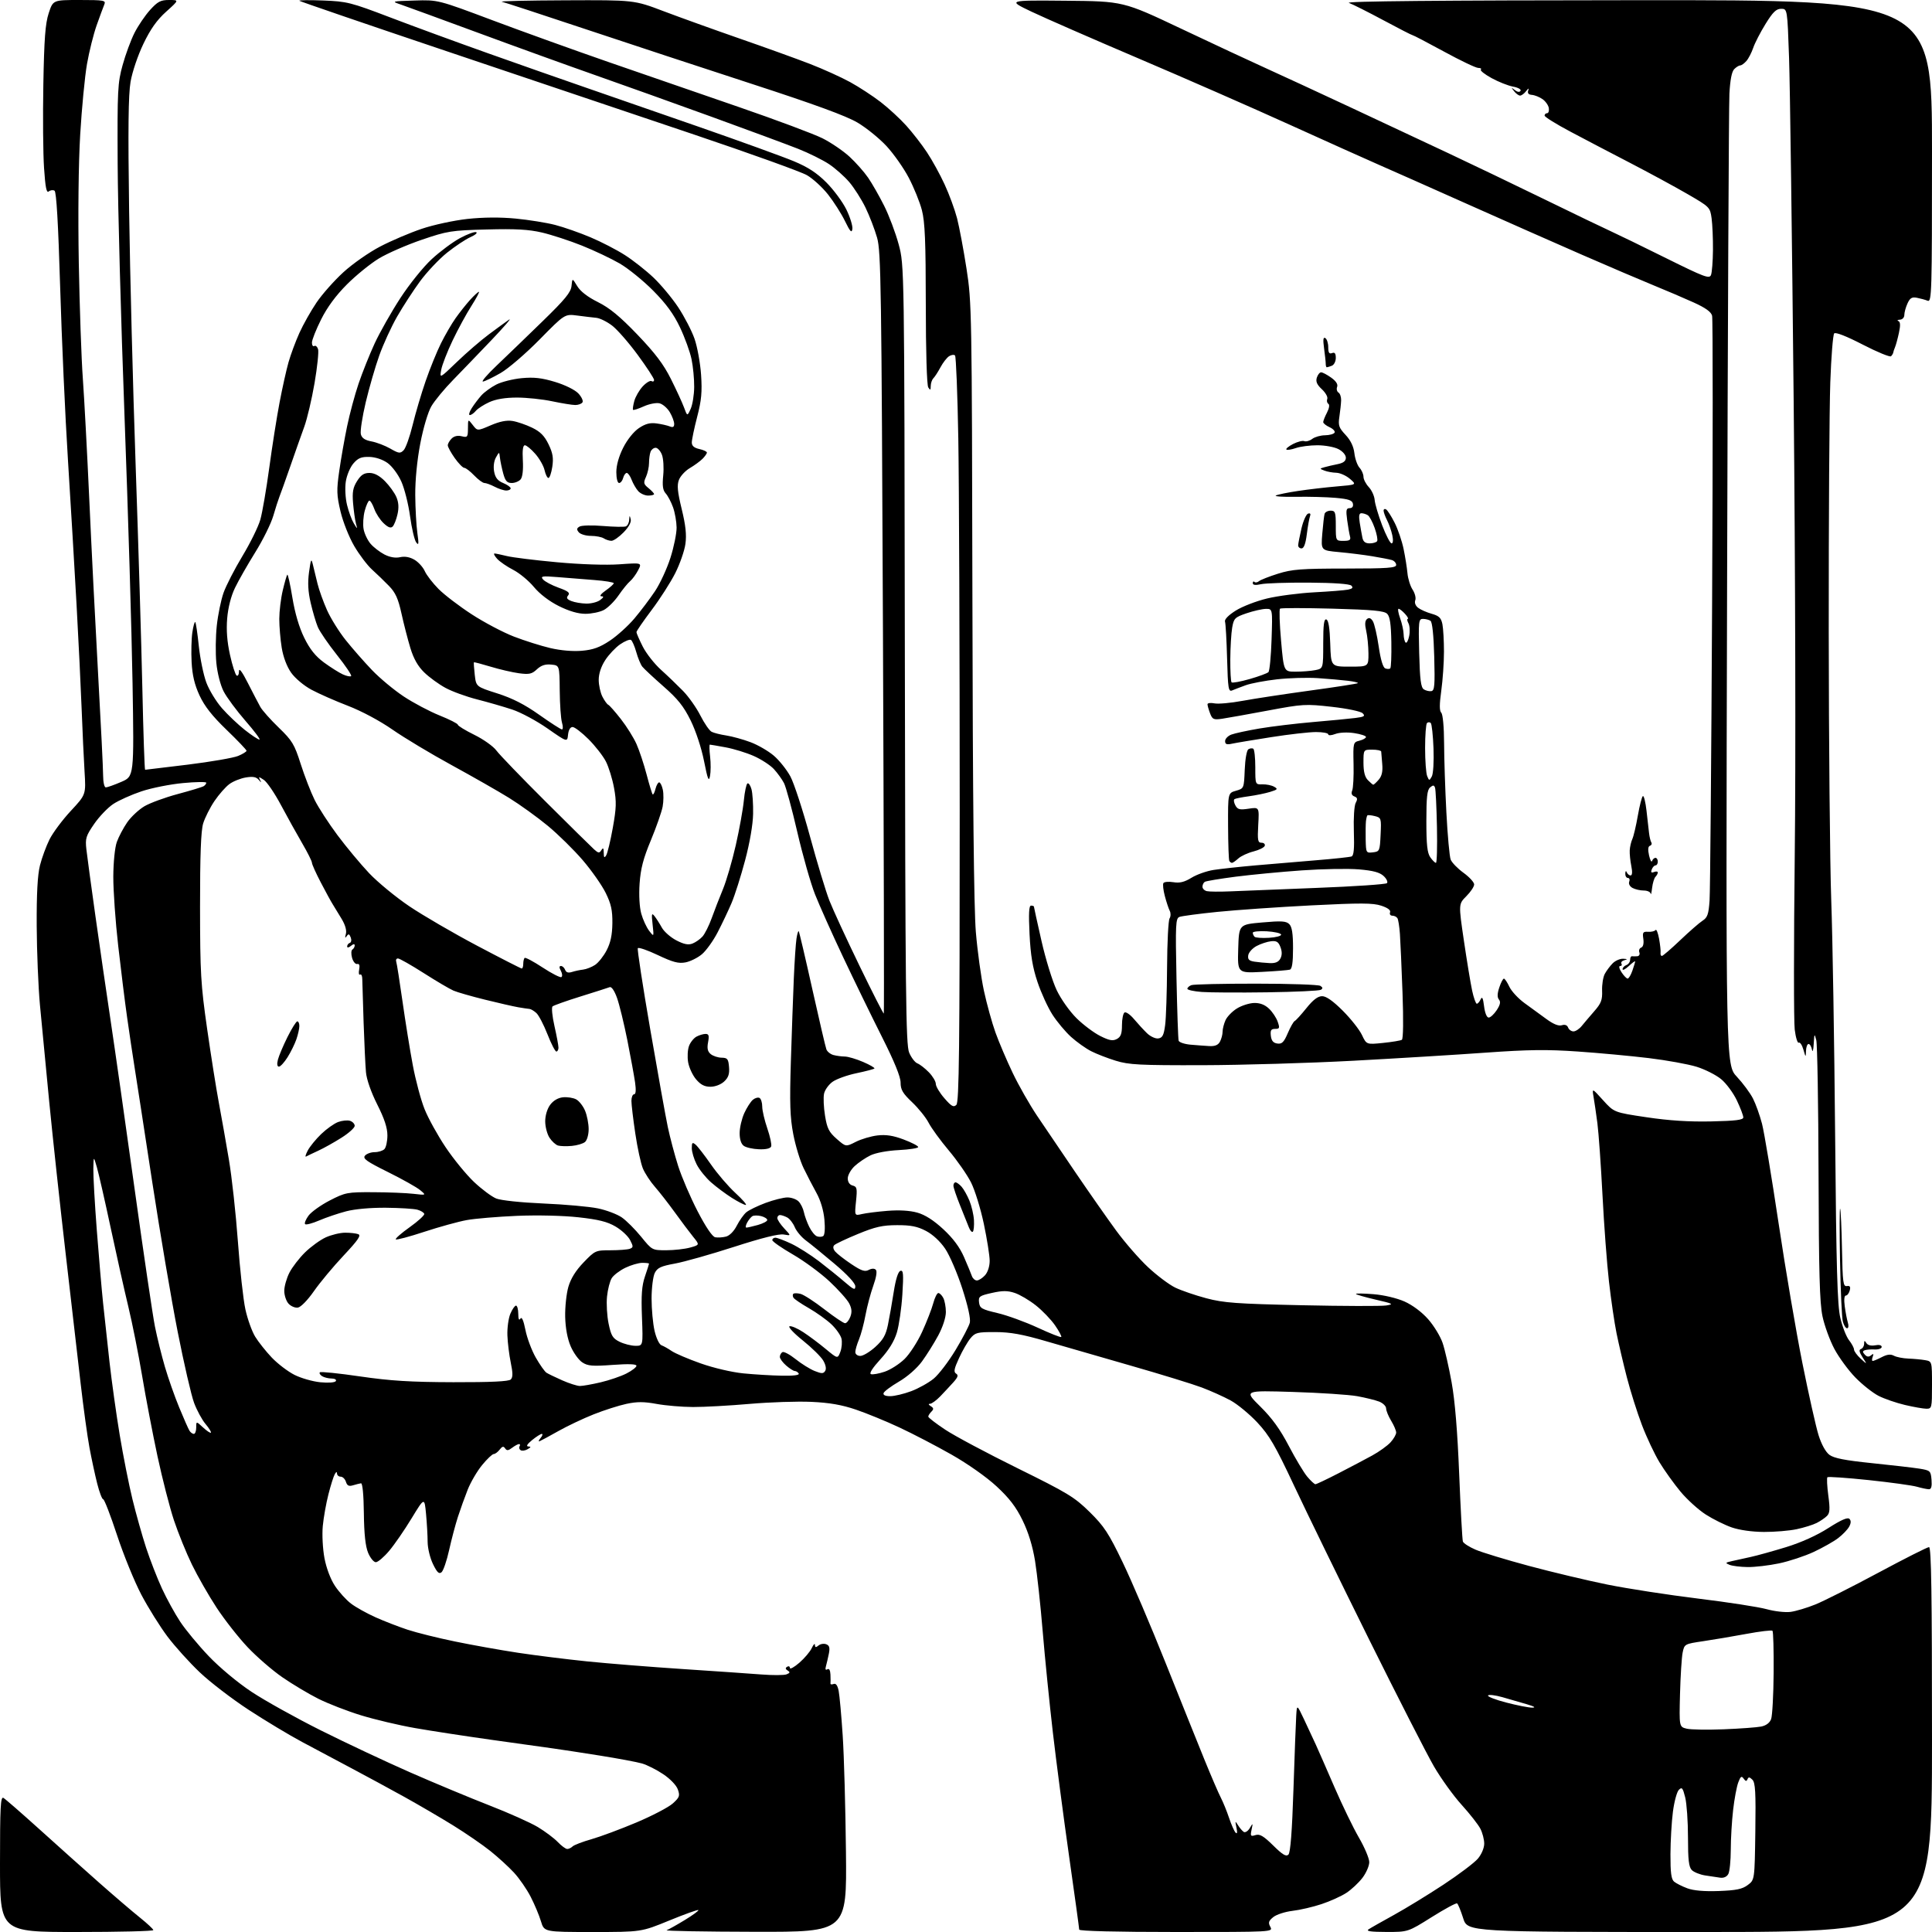 <?xml version="1.0" encoding="UTF-8" standalone="no"?>
<svg 
  version="1.1" 
  xmlns="http://www.w3.org/2000/svg" 
  xmlns:xlink="http://www.w3.org/1999/xlink" 
  xmlns:svg="http://www.w3.org/2000/svg"
  xmlns:rdf="http://www.w3.org/1999/02/22-rdf-syntax-ns#"
  xmlns:cc="http://creativecommons.org/ns#"
  xmlns:dc="http://purl.org/dc/elements/1.1/"
  viewBox="0 0 768 768"
  width="768"
  height="768"
>
<style>svg {background-color: white; }</style>"
<path stroke="none" fill="black" fill-rule="evenodd" d="M30.50,768.00C0.00,768.00 0.00,768.00 0.00,740.95C0.00,718.26 0.22,714.03 1.38,714.70C2.13,715.14 8.55,720.73 15.63,727.12C22.71,733.52 33.40,743.08 39.39,748.38C45.39,753.68 52.68,759.92 55.60,762.25C58.52,764.59 60.93,766.84 60.95,767.25C60.98,767.66 47.27,768.00 30.50,768.00zM235.61,768.00C216.32,768.00 216.32,768.00 215.04,763.75C214.35,761.41 212.50,757.02 210.95,754.00C209.40,750.98 206.41,746.65 204.31,744.39C202.22,742.12 197.98,738.25 194.90,735.79C191.82,733.32 185.18,728.76 180.16,725.65C175.13,722.54 166.40,717.44 160.76,714.31C155.12,711.19 145.78,706.12 140.00,703.06C134.22,699.99 125.29,695.24 120.15,692.49C115.01,689.75 105.41,683.97 98.81,679.66C92.21,675.34 83.46,668.64 79.38,664.75C75.29,660.87 69.53,654.48 66.57,650.55C63.61,646.61 58.94,639.14 56.20,633.95C53.46,628.75 49.11,618.09 46.53,610.25C43.95,602.41 41.47,596.00 41.03,596.00C40.58,596.00 39.51,593.19 38.64,589.75C37.77,586.31 36.39,579.90 35.57,575.50C34.75,571.10 33.17,559.62 32.06,550.00C30.96,540.38 28.25,516.98 26.06,498.00C23.86,479.02 20.94,452.02 19.57,438.00C18.20,423.98 16.54,406.65 15.88,399.50C15.22,392.35 14.64,378.18 14.59,368.00C14.53,355.26 14.93,347.79 15.89,344.00C16.65,340.98 18.37,336.32 19.70,333.65C21.04,330.99 24.84,325.90 28.15,322.34C34.18,315.86 34.18,315.86 33.61,306.68C33.30,301.63 32.78,290.52 32.46,282.00C32.14,273.48 31.23,254.80 30.44,240.50C29.65,226.20 28.11,200.32 27.02,183.00C25.92,165.68 24.52,134.62 23.91,114.00C23.15,88.75 22.42,76.27 21.68,75.81C21.07,75.43 20.03,75.56 19.38,76.10C18.49,76.84 18.03,74.55 17.51,66.79C17.12,61.13 17.00,46.15 17.23,33.50C17.56,15.33 18.01,9.40 19.36,5.25C21.08,0.00 21.08,0.00 31.65,0.00C41.32,0.00 42.15,0.15 41.48,1.75C41.08,2.71 39.71,6.42 38.44,10.00C37.17,13.58 35.43,20.55 34.57,25.50C33.71,30.45 32.50,43.05 31.88,53.50C31.20,64.92 30.98,85.26 31.32,104.50C31.64,122.10 32.36,142.80 32.93,150.50C33.49,158.20 34.64,179.80 35.49,198.50C36.33,217.20 37.91,248.47 39.00,268.00C40.09,287.52 40.99,305.64 40.99,308.25C41.00,310.94 41.46,313.00 42.06,313.00C42.65,313.00 45.42,312.02 48.22,310.81C53.30,308.62 53.30,308.62 52.69,271.56C52.35,251.18 50.92,203.45 49.50,165.50C48.08,127.55 46.85,82.33 46.77,65.00C46.63,35.69 46.77,32.97 48.75,25.85C49.91,21.64 52.04,15.88 53.47,13.06C54.90,10.24 57.68,6.14 59.65,3.96C62.69,0.61 63.84,0.00 67.22,0.00C71.22,-0.00 71.22,-0.00 66.08,4.62C62.38,7.94 59.84,11.52 57.03,17.37C54.81,21.97 52.59,28.54 51.90,32.50C51.02,37.65 50.86,51.25 51.33,84.00C51.67,108.48 52.84,153.93 53.92,185.00C55.00,216.07 56.20,256.01 56.59,273.75C56.97,291.49 57.47,306.00 57.68,306.00C57.90,306.00 65.56,305.08 74.70,303.95C83.84,302.82 92.83,301.26 94.66,300.50C96.50,299.73 98.00,298.80 98.00,298.44C98.00,298.07 94.42,294.32 90.04,290.10C84.35,284.61 81.30,280.73 79.32,276.46C77.34,272.19 76.45,268.44 76.17,263.23C75.96,259.23 76.09,253.90 76.46,251.39C76.84,248.87 77.36,247.03 77.62,247.29C77.88,247.55 78.52,251.83 79.03,256.80C79.55,261.77 80.89,268.30 82.02,271.32C83.14,274.33 85.95,278.93 88.25,281.54C90.54,284.15 94.62,288.02 97.30,290.14C99.98,292.26 102.61,294.00 103.13,294.00C103.65,294.00 101.16,290.66 97.59,286.57C94.03,282.48 90.11,277.19 88.89,274.82C87.61,272.31 86.40,267.57 86.00,263.50C85.63,259.65 85.71,252.98 86.18,248.69C86.64,244.39 87.85,238.54 88.85,235.67C89.86,232.81 93.24,226.23 96.37,221.04C99.50,215.85 102.71,209.33 103.49,206.55C104.28,203.77 105.87,194.53 107.03,186.00C108.18,177.47 110.03,165.78 111.13,160.00C112.23,154.22 113.83,147.03 114.69,144.00C115.55,140.97 117.49,135.74 119.01,132.36C120.53,128.99 123.60,123.54 125.83,120.26C128.05,116.97 132.85,111.56 136.49,108.23C140.13,104.89 146.71,100.29 151.12,98.00C155.53,95.70 162.96,92.53 167.63,90.96C172.31,89.37 180.46,87.62 185.81,87.03C192.11,86.35 198.82,86.30 205.00,86.89C210.22,87.40 217.30,88.53 220.71,89.42C224.13,90.31 230.43,92.51 234.71,94.32C239.00,96.13 245.15,99.31 248.39,101.39C251.64,103.46 256.72,107.46 259.70,110.28C262.67,113.09 267.12,118.42 269.58,122.12C272.04,125.83 274.97,131.48 276.09,134.68C277.20,137.88 278.37,144.32 278.69,149.00C279.15,155.80 278.84,159.15 277.13,165.72C275.96,170.25 275.00,174.82 275.00,175.89C275.00,177.24 275.92,178.04 278.00,178.50C279.65,178.86 281.00,179.49 281.00,179.90C281.00,180.31 280.21,181.44 279.25,182.40C278.29,183.36 276.03,185.01 274.23,186.07C272.42,187.13 270.47,189.24 269.89,190.75C269.06,192.90 269.31,195.45 270.99,202.37C272.56,208.79 272.97,212.60 272.47,216.19C272.10,218.92 270.28,224.15 268.43,227.82C266.57,231.50 262.35,238.10 259.03,242.50C255.72,246.90 253.00,250.85 253.00,251.28C253.00,251.71 254.14,254.31 255.52,257.05C256.91,259.78 260.17,263.93 262.76,266.26C265.35,268.59 269.29,272.38 271.53,274.67C273.76,276.96 276.87,281.37 278.43,284.46C280.00,287.55 282.00,290.45 282.89,290.90C283.78,291.36 286.41,292.02 288.74,292.37C291.07,292.73 295.38,293.92 298.32,295.02C301.26,296.12 305.44,298.54 307.61,300.40C309.79,302.26 312.74,305.97 314.19,308.64C315.63,311.31 319.14,322.05 321.98,332.50C324.83,342.95 328.30,354.43 329.70,358.00C331.10,361.57 336.48,373.23 341.65,383.89C346.82,394.56 351.17,403.11 351.33,402.89C351.48,402.68 351.33,334.55 350.99,251.50C350.41,113.49 350.21,99.98 348.66,94.50C347.72,91.20 345.64,85.80 344.04,82.50C342.43,79.20 339.52,74.63 337.57,72.35C335.61,70.07 331.98,66.85 329.50,65.21C327.02,63.57 321.51,60.84 317.25,59.15C312.99,57.47 297.57,51.76 283.00,46.47C268.43,41.18 247.58,33.72 236.67,29.89C225.77,26.06 204.84,18.50 190.17,13.08C175.50,7.67 161.70,2.63 159.50,1.87C155.50,0.50 155.50,0.50 164.81,0.21C174.11,-0.08 174.11,-0.08 195.81,8.07C207.74,12.55 228.53,20.03 242.00,24.70C255.47,29.37 278.73,37.40 293.68,42.54C308.63,47.69 323.63,53.30 327.02,55.01C330.40,56.72 335.20,59.99 337.69,62.28C340.18,64.58 343.51,68.33 345.08,70.62C346.66,72.91 349.53,77.94 351.46,81.79C353.40,85.65 356.00,92.56 357.24,97.15C359.49,105.50 359.49,105.50 359.69,260.15C359.87,395.44 360.08,415.26 361.40,418.42C362.23,420.40 363.70,422.33 364.68,422.71C365.65,423.08 367.69,424.66 369.22,426.23C370.75,427.79 372.00,429.88 372.00,430.87C372.00,431.86 373.54,434.43 375.42,436.58C378.24,439.82 379.06,440.27 380.17,439.20C381.26,438.13 381.50,417.34 381.50,322.20C381.50,258.56 381.25,192.00 380.94,174.27C380.63,156.55 380.04,141.71 379.64,141.31C379.24,140.90 378.18,141.03 377.29,141.59C376.41,142.15 374.87,144.11 373.88,145.96C372.89,147.81 371.61,149.79 371.04,150.36C370.47,150.93 369.99,152.32 369.98,153.45C369.97,155.14 369.80,155.24 369.00,154.00C368.43,153.11 368.02,139.60 368.02,120.96C368.00,95.93 367.68,88.21 366.47,83.55C365.63,80.32 363.28,74.53 361.25,70.66C359.23,66.80 355.24,61.14 352.40,58.07C349.56,55.01 344.37,50.80 340.87,48.73C336.41,46.09 323.86,41.49 299.00,33.40C279.48,27.04 249.55,17.19 232.50,11.50C215.45,5.81 200.60,0.95 199.50,0.70C198.40,0.44 209.78,0.18 224.78,0.12C252.07,-0.00 252.07,-0.00 263.78,4.45C270.23,6.89 283.82,11.78 294.00,15.32C304.18,18.85 316.77,23.40 322.00,25.42C327.23,27.45 334.39,30.69 337.93,32.63C341.47,34.57 346.92,38.13 350.05,40.54C353.18,42.95 357.78,47.19 360.27,49.96C362.77,52.73 366.47,57.50 368.49,60.56C370.52,63.61 373.68,69.35 375.50,73.31C377.33,77.26 379.55,83.33 380.45,86.78C381.34,90.24 383.03,99.24 384.20,106.78C386.28,120.14 386.34,123.56 386.55,238.50C386.68,317.47 387.14,361.11 387.91,370.43C388.55,378.09 390.00,388.66 391.14,393.91C392.28,399.16 394.34,406.62 395.73,410.48C397.12,414.34 400.19,421.55 402.56,426.50C404.92,431.45 409.28,439.10 412.23,443.50C415.19,447.90 422.05,458.02 427.47,466.00C432.90,473.98 440.18,484.38 443.65,489.12C447.13,493.87 452.85,500.44 456.36,503.72C459.88,507.01 464.74,510.66 467.17,511.84C469.59,513.01 475.16,514.92 479.54,516.08C486.43,517.91 491.53,518.28 517.50,518.85C534.00,519.21 549.08,519.25 551.00,518.95C554.21,518.44 553.86,518.24 546.75,516.60C542.49,515.61 539.00,514.60 539.00,514.35C539.00,514.10 542.14,514.15 545.98,514.46C550.03,514.78 555.19,516.00 558.27,517.35C561.50,518.79 565.17,521.53 567.71,524.40C569.99,526.99 572.57,531.22 573.45,533.81C574.34,536.39 575.95,543.45 577.04,549.50C578.37,556.82 579.37,569.04 580.05,586.00C580.62,600.02 581.27,612.07 581.52,612.78C581.76,613.48 584.04,614.94 586.58,616.03C589.12,617.12 598.70,620.03 607.86,622.49C617.01,624.95 631.03,628.28 639.00,629.90C646.98,631.51 663.17,634.01 675.00,635.46C686.83,636.90 699.09,638.80 702.25,639.67C705.41,640.55 709.71,641.03 711.79,640.75C713.88,640.47 718.31,639.15 721.64,637.80C724.97,636.46 736.23,630.78 746.67,625.18C757.10,619.58 766.17,615.00 766.82,615.00C767.72,615.00 768.00,633.46 768.00,691.50C768.00,768.00 768.00,768.00 675.68,768.00C583.37,768.00 583.37,768.00 581.64,762.53C580.69,759.53 579.60,756.87 579.21,756.63C578.82,756.39 574.27,758.85 569.10,762.10C559.70,768.00 559.70,768.00 551.10,767.98C544.98,767.97 542.93,767.68 544.00,766.96C544.83,766.40 549.33,763.85 554.00,761.28C558.67,758.71 567.56,753.28 573.74,749.21C579.92,745.14 586.11,740.47 587.49,738.83C588.94,737.11 590.00,734.59 590.00,732.87C590.00,731.24 589.31,728.56 588.46,726.93C587.62,725.30 584.27,721.03 581.02,717.44C577.77,713.86 572.83,707.00 570.04,702.21C567.25,697.42 555.59,674.60 544.13,651.50C532.68,628.40 519.29,600.97 514.40,590.54C506.93,574.61 504.59,570.60 499.82,565.48C496.69,562.13 491.90,558.18 489.17,556.69C486.44,555.21 481.29,552.89 477.73,551.55C474.17,550.21 461.63,546.35 449.88,542.98C438.12,539.61 422.88,535.21 416.00,533.20C406.40,530.40 401.68,529.54 395.66,529.52C388.50,529.50 387.65,529.72 385.77,532.00C384.63,533.38 382.59,536.91 381.23,539.86C379.27,544.10 379.02,545.40 380.06,546.03C381.06,546.66 380.80,547.46 378.93,549.54C377.59,551.02 375.25,553.53 373.72,555.12C372.18,556.70 370.38,558.01 369.72,558.02C368.95,558.02 369.05,558.38 369.99,558.97C371.18,559.72 371.23,560.17 370.24,561.16C369.56,561.84 369.00,562.73 369.00,563.12C369.00,563.52 372.04,565.86 375.75,568.32C379.46,570.79 392.40,577.68 404.50,583.65C424.45,593.49 427.12,595.11 433.17,601.06C438.93,606.74 440.70,609.44 446.29,621.06C449.85,628.45 457.52,646.42 463.33,661.00C469.15,675.58 476.11,692.90 478.79,699.50C481.48,706.10 484.42,712.93 485.33,714.67C486.23,716.42 487.70,720.02 488.58,722.67C489.47,725.33 490.63,727.95 491.17,728.50C491.80,729.15 491.92,728.45 491.51,726.50C490.94,723.82 491.00,723.71 492.10,725.50C492.78,726.60 493.81,727.82 494.40,728.21C494.99,728.59 496.07,727.92 496.80,726.71C498.06,724.58 498.09,724.61 497.52,727.33C496.98,729.87 497.14,730.09 499.07,729.48C500.77,728.94 502.25,729.81 506.11,733.60C509.86,737.30 511.26,738.14 512.17,737.23C512.97,736.43 513.62,728.01 514.17,711.27C514.62,697.65 515.11,684.48 515.27,682.00C515.55,677.50 515.55,677.50 518.39,683.50C519.95,686.80 522.04,691.30 523.05,693.50C524.05,695.70 527.41,703.35 530.50,710.50C533.60,717.65 537.96,726.65 540.20,730.50C542.44,734.35 544.28,738.71 544.30,740.19C544.32,741.67 543.10,744.50 541.59,746.48C540.07,748.46 537.19,751.16 535.17,752.47C533.15,753.79 528.73,755.79 525.34,756.91C521.95,758.04 516.76,759.25 513.81,759.59C510.86,759.94 507.42,761.05 506.16,762.07C504.28,763.59 504.07,764.27 504.98,765.96C506.07,768.00 506.03,768.00 467.54,768.00C443.92,768.00 429.00,767.63 429.00,767.05C429.00,766.53 427.19,753.38 424.97,737.82C422.76,722.26 419.85,700.08 418.51,688.52C417.17,676.96 415.36,658.95 414.49,648.50C413.63,638.05 412.25,625.45 411.45,620.50C410.47,614.54 408.80,609.08 406.47,604.33C403.88,599.01 401.20,595.52 396.13,590.83C392.15,587.14 384.68,581.88 378.23,578.22C372.15,574.77 362.86,569.93 357.59,567.47C352.32,565.00 344.52,561.80 340.25,560.35C334.63,558.44 329.76,557.59 322.50,557.26C317.00,557.01 305.98,557.38 298.00,558.07C290.02,558.77 279.90,559.32 275.50,559.31C271.10,559.29 264.57,558.74 261.00,558.08C255.99,557.16 253.24,557.15 249.00,558.06C245.97,558.71 240.12,560.58 236.00,562.22C231.88,563.85 225.57,566.84 222.00,568.85C218.43,570.86 215.05,572.69 214.50,572.91C213.95,573.14 214.12,572.58 214.87,571.66C215.63,570.75 215.85,570.00 215.37,570.00C214.89,570.01 213.15,571.12 211.50,572.47C209.57,574.05 209.04,574.95 210.00,574.99C211.18,575.05 211.13,575.28 209.74,576.08C208.78,576.65 207.53,576.83 206.98,576.49C206.42,576.14 206.23,575.44 206.54,574.93C206.86,574.42 206.75,574.01 206.31,574.03C205.86,574.05 204.63,574.72 203.56,575.53C202.03,576.69 201.44,576.73 200.79,575.75C200.16,574.80 199.65,574.91 198.62,576.25C197.88,577.21 196.82,578.00 196.26,578.00C195.70,578.00 193.63,579.97 191.65,582.38C189.68,584.78 187.11,589.17 185.93,592.13C184.76,595.08 183.00,599.98 182.02,603.00C181.04,606.02 179.47,611.97 178.53,616.20C177.59,620.44 176.23,624.39 175.52,624.99C174.51,625.82 173.74,625.08 172.11,621.72C170.94,619.31 170.00,615.39 169.99,612.93C169.99,610.50 169.70,605.50 169.36,601.83C168.73,595.16 168.73,595.16 163.61,603.57C160.80,608.20 156.79,614.02 154.70,616.49C152.61,618.97 150.22,621.00 149.40,621.00C148.57,621.00 147.20,619.33 146.34,617.28C145.27,614.70 144.74,609.86 144.64,601.53C144.56,594.17 144.11,589.55 143.50,589.63C142.95,589.71 141.52,590.07 140.33,590.43C138.69,590.92 138.00,590.59 137.51,589.04C137.16,587.92 136.22,587.00 135.43,587.00C134.64,587.00 133.99,586.44 133.97,585.75C133.95,584.93 133.64,585.02 133.08,586.00C132.60,586.83 131.47,590.42 130.56,594.00C129.64,597.58 128.63,603.26 128.31,606.64C127.99,610.05 128.29,615.71 128.98,619.39C129.73,623.35 131.39,627.76 133.14,630.40C134.75,632.83 137.61,635.99 139.50,637.43C141.39,638.88 145.77,641.32 149.22,642.87C152.67,644.42 158.43,646.65 162.00,647.83C165.57,649.01 174.09,651.13 180.92,652.53C187.75,653.94 199.00,655.95 205.92,657.00C212.84,658.05 225.25,659.59 233.50,660.44C241.75,661.28 258.85,662.65 271.50,663.48C284.15,664.31 298.18,665.28 302.68,665.63C307.19,665.98 311.67,665.96 312.66,665.58C314.06,665.04 314.15,664.71 313.12,664.07C312.19,663.50 312.12,663.04 312.89,662.57C313.50,662.19 314.00,662.41 314.00,663.04C314.00,663.68 315.69,662.75 317.75,660.97C319.81,659.18 322.04,656.55 322.70,655.11C323.37,653.68 323.93,653.12 323.95,653.87C323.99,654.92 324.32,654.98 325.37,654.11C326.13,653.48 327.50,653.26 328.42,653.61C329.71,654.10 329.96,654.99 329.48,657.38C329.13,659.09 328.61,661.34 328.32,662.38C327.97,663.59 328.18,664.01 328.89,663.57C329.59,663.13 330.04,663.91 330.12,665.69C330.18,667.24 330.19,668.82 330.13,669.21C330.07,669.61 330.63,669.69 331.38,669.41C332.28,669.06 332.95,669.98 333.38,672.15C333.74,673.95 334.46,681.96 334.99,689.96C335.52,697.96 336.10,718.79 336.28,736.25C336.62,768.00 336.62,768.00 300.06,767.92C279.95,767.88 264.18,767.59 265.00,767.29C265.82,766.98 269.09,765.15 272.27,763.21C275.44,761.28 277.84,759.51 277.62,759.28C277.39,759.05 272.18,760.92 266.05,763.43C254.91,768.00 254.91,768.00 235.61,768.00zM683.25,751.71C690.18,751.45 692.58,750.96 694.75,749.33C697.50,747.29 697.50,747.29 697.77,728.09C697.99,712.45 697.78,708.63 696.60,707.46C695.50,706.36 695.04,706.31 694.66,707.26C694.28,708.19 693.90,708.14 693.13,707.03C692.30,705.84 691.90,706.12 690.99,708.53C690.37,710.17 689.44,715.10 688.94,719.50C688.43,723.90 688.01,731.02 688.01,735.32C688.00,739.61 687.57,743.94 687.04,744.93C686.44,746.05 685.21,746.61 683.79,746.41C682.53,746.24 679.83,745.83 677.78,745.51C675.74,745.18 673.37,744.23 672.53,743.39C671.33,742.19 671.00,739.35 671.00,730.37C671.00,724.05 670.50,716.90 669.89,714.48C668.94,710.69 668.59,710.27 667.37,711.49C666.59,712.26 665.53,716.18 665.01,720.20C664.49,724.21 664.05,731.83 664.03,737.13C664.01,744.47 664.35,747.05 665.49,747.99C666.31,748.67 668.67,749.86 670.74,750.63C673.22,751.55 677.47,751.92 683.25,751.71zM225.49,735.00C226.10,735.00 227.06,734.54 227.62,733.98C228.18,733.42 231.57,732.12 235.16,731.10C238.75,730.07 246.78,727.08 253.01,724.45C259.24,721.82 265.71,718.44 267.40,716.94C270.11,714.51 270.35,713.88 269.46,711.35C268.89,709.70 266.44,707.14 263.66,705.28C261.02,703.50 257.20,701.58 255.18,701.00C253.15,700.42 245.65,699.02 238.50,697.88C231.35,696.74 223.03,695.47 220.00,695.05C216.97,694.64 205.95,693.09 195.50,691.62C185.05,690.15 171.32,688.05 165.00,686.94C158.68,685.84 149.02,683.55 143.53,681.87C138.05,680.19 130.40,677.22 126.53,675.28C122.67,673.34 116.24,669.50 112.26,666.75C108.28,664.01 102.04,658.61 98.41,654.76C94.77,650.90 89.23,643.84 86.10,639.07C82.97,634.30 78.56,626.59 76.30,621.95C74.04,617.30 70.83,609.38 69.15,604.35C67.48,599.33 64.53,587.85 62.60,578.85C60.68,569.86 57.93,555.52 56.51,547.00C55.08,538.48 52.62,526.10 51.03,519.50C49.44,512.90 46.27,498.73 43.98,488.00C41.69,477.27 39.23,466.48 38.51,464.00C37.21,459.50 37.21,459.50 37.10,464.64C37.05,467.47 37.67,478.50 38.49,489.14C39.31,499.79 40.43,512.77 40.98,518.00C41.53,523.23 42.68,533.80 43.54,541.50C44.41,549.20 46.23,562.25 47.60,570.50C48.97,578.75 51.25,590.23 52.66,596.00C54.07,601.77 56.51,610.44 58.08,615.26C59.66,620.07 62.49,627.36 64.38,631.45C66.27,635.54 69.54,641.50 71.66,644.69C73.77,647.89 78.86,654.03 82.97,658.34C87.28,662.86 94.48,668.87 99.97,672.51C105.21,675.99 117.60,682.89 127.50,687.84C137.40,692.79 153.38,700.30 163.00,704.53C172.62,708.75 186.80,714.66 194.50,717.66C202.20,720.65 210.88,724.53 213.79,726.28C216.69,728.03 220.27,730.71 221.72,732.23C223.18,733.76 224.87,735.00 225.49,735.00zM685.27,687.42C691.75,687.16 698.42,686.67 700.10,686.33C702.04,685.94 703.48,684.87 704.04,683.39C704.53,682.11 704.98,673.81 705.05,664.95C705.12,656.09 704.91,648.58 704.59,648.26C704.27,647.94 699.62,648.49 694.25,649.49C688.89,650.48 681.14,651.80 677.04,652.40C669.63,653.50 669.58,653.53 668.87,656.96C668.49,658.86 668.02,666.27 667.83,673.43C667.50,686.45 667.50,686.45 670.50,687.18C672.15,687.58 678.80,687.68 685.27,687.42zM609.00,678.81C610.66,678.82 609.98,678.37 607.00,677.48C604.52,676.75 600.14,675.48 597.25,674.66C594.37,673.85 591.78,673.54 591.51,673.98C591.24,674.42 594.50,675.69 598.76,676.79C603.02,677.90 607.62,678.81 609.00,678.81zM694.68,622.93C691.83,622.89 688.60,622.49 687.50,622.04C685.71,621.31 685.81,621.16 688.50,620.56C690.15,620.19 693.52,619.44 696.00,618.90C698.48,618.36 704.77,616.61 710.00,615.01C715.99,613.17 722.20,610.37 726.82,607.41C731.82,604.21 734.46,603.06 735.16,603.76C735.86,604.46 735.84,605.44 735.08,606.85C734.47,607.99 732.51,610.04 730.71,611.41C728.92,612.78 724.54,615.25 720.97,616.92C717.41,618.58 711.21,620.63 707.18,621.47C703.16,622.31 697.54,622.97 694.68,622.93zM701.20,608.97C696.53,608.95 691.50,608.24 688.41,607.18C685.62,606.21 680.95,603.90 678.06,602.04C675.16,600.18 670.65,596.09 668.04,592.96C665.44,589.82 661.67,584.58 659.69,581.31C657.70,578.03 654.54,571.33 652.68,566.43C650.81,561.52 648.12,553.00 646.70,547.50C645.28,542.00 643.43,534.10 642.59,529.95C641.75,525.80 640.40,516.58 639.59,509.45C638.78,502.33 637.61,486.82 637.01,475.00C636.40,463.18 635.49,450.35 634.99,446.50C634.48,442.65 633.80,437.93 633.46,436.00C632.86,432.50 632.86,432.50 637.24,437.35C641.62,442.20 641.62,442.20 654.56,444.13C663.47,445.46 671.47,445.97 680.24,445.78C689.94,445.57 692.99,445.19 692.99,444.19C693.00,443.47 691.85,440.44 690.44,437.46C689.03,434.48 686.22,430.67 684.19,428.99C682.16,427.31 677.76,425.09 674.41,424.05C671.07,423.02 662.52,421.47 655.41,420.61C648.31,419.75 635.59,418.57 627.15,417.99C614.94,417.14 607.46,417.24 590.65,418.44C579.02,419.28 555.33,420.72 538.00,421.66C520.67,422.59 493.68,423.39 478.00,423.43C453.01,423.49 448.76,423.27 443.53,421.66C440.25,420.65 435.84,418.94 433.74,417.86C431.63,416.79 428.06,414.25 425.79,412.21C423.53,410.17 420.18,406.17 418.36,403.33C416.53,400.48 413.86,394.66 412.43,390.38C410.48,384.59 409.67,379.71 409.26,371.30C408.86,363.14 409.02,360.00 409.85,360.00C410.48,360.00 411.00,360.18 411.00,360.39C411.00,360.61 412.35,366.73 414.00,374.00C415.65,381.27 418.37,390.09 420.05,393.60C421.75,397.18 425.23,402.08 427.96,404.77C430.63,407.40 434.87,410.58 437.38,411.83C440.99,413.63 442.35,413.88 443.97,413.02C445.54,412.18 446.00,410.93 446.00,407.52C446.00,405.10 446.46,402.83 447.02,402.48C447.59,402.14 449.28,403.31 450.77,405.09C452.27,406.88 454.60,409.41 455.94,410.71C457.29,412.02 459.31,412.96 460.44,412.79C462.10,412.56 462.63,411.52 463.16,407.50C463.53,404.75 463.87,394.40 463.93,384.50C463.98,374.60 464.43,365.87 464.92,365.09C465.41,364.31 465.45,362.96 465.00,362.09C464.55,361.22 463.67,358.58 463.05,356.23C462.42,353.88 462.16,351.55 462.47,351.05C462.78,350.54 464.57,350.38 466.46,350.69C468.98,351.10 470.86,350.63 473.64,348.92C475.71,347.64 479.67,346.24 482.45,345.81C485.23,345.38 492.68,344.57 499.00,344.01C505.32,343.46 516.25,342.53 523.27,341.96C530.29,341.39 536.59,340.71 537.27,340.45C538.16,340.11 538.41,337.34 538.18,330.55C538.00,325.23 538.32,320.27 538.91,319.16C539.73,317.63 539.62,317.07 538.38,316.59C537.32,316.19 537.04,315.40 537.52,314.24C537.93,313.28 538.17,308.58 538.06,303.79C537.87,295.20 537.90,295.06 540.43,294.43C541.84,294.07 543.00,293.41 543.00,292.95C543.00,292.50 540.88,291.81 538.30,291.42C535.58,291.01 532.42,291.16 530.80,291.77C529.22,292.37 528.00,292.43 528.00,291.91C528.00,291.41 525.80,291.00 523.12,291.00C520.43,291.00 512.45,291.91 505.37,293.02C498.29,294.13 491.26,295.30 489.75,295.63C487.62,296.10 487.00,295.86 487.00,294.59C487.00,293.69 488.11,292.53 489.47,292.01C490.83,291.49 495.89,290.40 500.72,289.58C505.55,288.77 515.12,287.61 522.00,287.02C528.88,286.43 536.42,285.71 538.76,285.41C542.31,284.96 542.80,284.65 541.68,283.54C540.92,282.78 535.64,281.67 529.42,280.97C518.98,279.79 517.87,279.86 504.00,282.46C496.02,283.95 487.82,285.42 485.77,285.72C482.43,286.20 481.94,285.98 481.02,283.56C480.46,282.08 480.00,280.46 480.00,279.96C480.00,279.46 481.24,279.30 482.76,279.60C484.28,279.91 489.34,279.45 494.01,278.58C498.68,277.72 510.79,275.88 520.93,274.49C531.07,273.11 539.54,271.79 539.77,271.56C540.00,271.34 538.23,270.91 535.84,270.62C533.45,270.33 528.09,269.86 523.91,269.57C519.74,269.29 512.42,269.50 507.64,270.04C502.86,270.58 497.27,271.64 495.22,272.38C493.18,273.12 490.75,274.05 489.83,274.44C488.33,275.08 488.12,273.82 487.79,261.83C487.59,254.50 487.22,247.87 486.96,247.10C486.68,246.24 488.32,244.55 491.21,242.73C493.80,241.10 499.42,238.92 503.71,237.90C507.99,236.87 516.45,235.77 522.50,235.45C528.55,235.13 534.58,234.65 535.89,234.38C537.62,234.03 537.99,233.59 537.20,232.80C536.51,232.11 530.24,231.67 520.30,231.60C511.61,231.55 503.04,231.83 501.25,232.23C499.06,232.71 498.00,232.58 498.00,231.81C498.00,231.18 498.30,230.96 498.66,231.32C499.02,231.69 499.84,231.55 500.48,231.02C501.11,230.49 504.53,229.15 508.07,228.04C513.62,226.30 517.26,226.02 534.75,226.01C551.65,226.00 555.00,225.76 555.00,224.57C555.00,223.78 554.21,222.90 553.25,222.62C552.29,222.34 548.80,221.66 545.50,221.12C542.20,220.57 536.26,219.83 532.30,219.47C525.09,218.81 525.09,218.81 525.63,212.15C525.93,208.49 526.34,204.94 526.55,204.25C526.76,203.56 527.85,203.00 528.97,203.00C530.78,203.00 531.00,203.64 531.00,209.00C531.00,215.00 531.00,215.00 534.07,215.00C536.51,215.00 537.04,214.64 536.65,213.25C536.39,212.29 535.88,209.36 535.52,206.75C534.98,202.76 535.14,202.00 536.51,202.00C537.53,202.00 538.02,201.34 537.81,200.25C537.55,198.87 536.09,198.37 530.99,197.91C527.42,197.59 520.31,197.40 515.18,197.49C510.06,197.58 506.46,197.35 507.18,196.97C507.91,196.59 511.88,195.77 516.00,195.16C520.12,194.54 527.06,193.73 531.42,193.36C539.34,192.69 539.34,192.69 536.62,190.35C535.12,189.06 532.68,187.97 531.19,187.93C529.71,187.89 527.60,187.51 526.50,187.08C524.50,186.30 524.50,186.30 526.50,185.72C527.60,185.41 529.96,184.85 531.75,184.50C534.04,184.03 535.00,183.28 535.00,181.95C535.00,180.86 533.74,179.40 532.05,178.53C530.43,177.69 526.67,177.00 523.70,177.00C520.73,177.00 516.86,177.50 515.10,178.12C513.34,178.73 511.65,178.99 511.36,178.69C511.06,178.39 512.25,177.41 514.00,176.50C515.75,175.60 517.77,175.08 518.49,175.36C519.21,175.64 520.64,175.23 521.65,174.46C522.67,173.69 524.94,173.05 526.69,173.03C528.45,173.01 530.16,172.55 530.50,172.00C530.84,171.46 529.96,170.48 528.56,169.84C527.15,169.20 526.00,168.28 526.00,167.79C526.00,167.30 526.67,165.60 527.50,164.01C528.39,162.28 528.61,160.88 528.04,160.52C527.52,160.20 527.32,159.32 527.61,158.57C527.90,157.82 526.93,156.09 525.46,154.73C523.50,152.91 522.97,151.68 523.46,150.12C523.83,148.96 524.60,148.00 525.16,148.00C525.73,148.00 527.53,148.95 529.16,150.11C531.08,151.48 531.92,152.77 531.53,153.78C531.20,154.64 531.44,155.65 532.06,156.04C532.69,156.42 533.16,157.81 533.12,159.12C533.08,160.43 532.77,163.32 532.44,165.55C531.90,169.12 532.19,170.00 534.88,172.87C536.90,175.03 538.08,177.48 538.39,180.15C538.64,182.37 539.56,184.96 540.42,185.92C541.29,186.87 542.00,188.49 542.00,189.51C542.00,190.54 542.95,192.38 544.11,193.62C545.27,194.85 546.32,197.16 546.45,198.73C546.57,200.31 547.91,204.84 549.42,208.80C550.94,212.76 552.62,216.00 553.17,216.00C553.76,216.00 553.88,214.70 553.46,212.75C553.07,210.96 552.14,208.28 551.38,206.80C550.62,205.31 550.00,203.60 550.00,202.99C550.00,202.38 550.46,202.17 551.02,202.51C551.58,202.86 553.10,205.25 554.40,207.82C555.70,210.39 557.30,215.07 557.95,218.22C558.60,221.36 559.29,225.71 559.49,227.89C559.69,230.06 560.61,233.00 561.54,234.41C562.46,235.83 562.94,237.72 562.59,238.62C562.22,239.60 562.68,240.80 563.73,241.61C564.70,242.36 567.13,243.43 569.13,243.99C572.06,244.82 572.87,245.61 573.38,248.13C573.72,249.85 574.00,254.76 574.00,259.05C574.00,263.34 573.52,270.32 572.93,274.56C572.17,280.03 572.17,282.57 572.93,283.33C573.55,283.95 574.02,288.99 574.05,295.45C574.07,301.53 574.48,313.93 574.96,323.00C575.43,332.07 576.20,340.48 576.66,341.68C577.12,342.88 579.41,345.24 581.75,346.94C584.09,348.63 586.00,350.72 586.00,351.58C586.00,352.45 584.60,354.55 582.89,356.26C579.78,359.37 579.78,359.37 581.92,373.93C583.10,381.95 584.57,390.86 585.19,393.75C585.81,396.64 586.65,399.00 587.05,399.00C587.46,399.00 588.14,398.21 588.58,397.25C589.17,395.97 589.53,396.70 589.94,400.00C590.27,402.67 591.02,404.50 591.77,404.50C592.46,404.50 593.90,403.17 594.97,401.55C596.36,399.43 596.61,398.24 595.86,397.34C595.13,396.46 595.17,395.01 595.99,392.54C596.63,390.59 597.46,389.01 597.83,389.02C598.20,389.03 599.17,390.49 600.00,392.26C600.83,394.02 603.52,396.93 606.00,398.73C608.48,400.52 612.39,403.38 614.70,405.07C617.48,407.11 619.56,407.96 620.84,407.55C622.07,407.16 622.97,407.49 623.35,408.47C623.67,409.31 624.63,410.00 625.48,410.00C626.33,410.00 627.80,409.03 628.76,407.84C629.72,406.66 631.97,404.01 633.76,401.96C636.48,398.85 637.00,397.50 636.86,393.84C636.77,391.42 637.25,388.41 637.92,387.15C638.60,385.88 640.02,383.98 641.08,382.92C642.13,381.87 644.01,381.05 645.25,381.12C646.96,381.20 647.08,381.34 645.74,381.69C644.77,381.94 644.23,382.57 644.55,383.08C644.86,383.58 644.63,384.00 644.04,384.00C643.41,384.00 643.64,385.05 644.59,386.50C645.49,387.88 646.58,389.00 647.02,389.00C647.45,389.00 648.30,387.58 648.90,385.85C649.51,384.12 650.00,382.47 650.00,382.18C650.00,381.89 648.88,382.71 647.50,384.00C646.12,385.29 645.00,385.87 645.00,385.28C645.00,384.69 645.67,383.95 646.50,383.64C647.33,383.32 648.00,382.37 648.00,381.53C648.00,380.69 648.34,380.05 648.75,380.12C649.16,380.18 650.11,380.18 650.86,380.12C651.60,380.05 651.97,379.36 651.67,378.58C651.37,377.80 651.70,376.94 652.40,376.68C653.19,376.37 653.51,375.05 653.25,373.22C652.87,370.63 653.10,370.28 655.16,370.41C656.45,370.49 657.77,370.17 658.11,369.70C658.44,369.22 659.07,370.79 659.51,373.17C659.94,375.55 660.21,378.06 660.10,378.75C660.00,379.44 660.23,380.00 660.63,380.00C661.02,380.00 664.30,377.18 667.92,373.73C671.54,370.28 675.54,366.79 676.81,365.98C678.74,364.74 679.20,363.43 679.58,358.00C679.83,354.43 680.28,301.15 680.59,239.61C680.90,178.07 680.90,126.72 680.59,125.51C680.21,123.98 677.99,122.38 673.27,120.24C669.55,118.55 662.45,115.52 657.50,113.50C652.55,111.48 639.73,106.01 629.00,101.33C618.27,96.65 597.58,87.50 583.00,80.99C568.42,74.48 552.67,67.49 548.00,65.45C543.33,63.41 527.35,56.23 512.50,49.50C497.65,42.76 470.65,30.93 452.50,23.20C434.35,15.47 415.23,7.11 410.00,4.62C400.50,0.08 400.50,0.08 423.50,0.29C446.50,0.50 446.50,0.50 469.50,11.39C482.15,17.38 497.23,24.42 503.00,27.02C508.77,29.63 523.85,36.60 536.50,42.51C549.15,48.42 566.92,56.75 576.00,61.02C585.08,65.29 602.17,73.49 614.00,79.26C625.83,85.03 637.69,90.74 640.37,91.95C643.04,93.16 652.93,97.97 662.33,102.64C677.58,110.20 679.51,110.92 680.15,109.31C680.54,108.31 680.89,103.85 680.93,99.39C680.97,94.93 680.72,89.26 680.39,86.80C679.78,82.38 679.66,82.26 670.64,77.04C665.61,74.13 655.42,68.61 648.00,64.76C640.58,60.92 629.89,55.33 624.25,52.33C618.61,49.34 614.00,46.47 614.00,45.95C614.00,45.43 614.45,45.00 614.99,45.00C615.54,45.00 615.85,44.09 615.68,42.97C615.51,41.86 614.38,40.26 613.18,39.41C611.97,38.57 610.08,37.81 608.97,37.72C607.62,37.62 607.13,37.06 607.48,36.04C607.87,34.91 607.64,34.96 606.64,36.25C605.89,37.21 604.82,38.00 604.26,38.00C603.70,38.00 602.63,37.21 601.87,36.25C600.64,34.68 600.68,34.64 602.16,35.80C603.21,36.62 604.05,36.73 604.44,36.10C604.78,35.54 603.47,34.80 601.46,34.43C599.48,34.06 595.64,32.54 592.93,31.05C590.21,29.56 588.29,28.05 588.66,27.67C589.03,27.30 588.56,27.00 587.62,27.00C586.68,27.00 580.55,24.08 574.00,20.50C567.45,16.93 561.84,14.00 561.55,14.00C561.25,14.00 556.04,11.33 549.97,8.07C543.90,4.81 537.71,1.70 536.22,1.15C534.39,0.48 571.86,0.13 650.75,0.08C768.00,0.00 768.00,0.00 768.00,60.11C768.00,116.94 767.90,120.18 766.25,119.54C765.29,119.16 763.38,118.64 762.00,118.37C760.01,117.99 759.25,118.45 758.25,120.64C757.56,122.16 757.00,124.21 757.00,125.20C757.00,126.22 756.24,127.03 755.25,127.08C754.29,127.12 754.01,127.37 754.63,127.62C755.43,127.95 755.50,129.33 754.86,132.29C754.36,134.61 753.66,137.18 753.31,138.00C752.96,138.82 752.63,139.80 752.59,140.17C752.54,140.53 752.15,141.18 751.72,141.61C751.30,142.04 746.24,139.96 740.48,136.99C733.97,133.63 729.67,131.95 729.12,132.54C728.63,133.07 727.93,141.82 727.57,152.00C727.20,162.18 726.92,206.72 726.95,251.00C726.98,295.27 727.43,343.43 727.95,358.00C728.48,372.57 729.17,414.43 729.49,451.00C729.96,504.36 730.37,518.76 731.55,523.85C732.36,527.35 733.92,531.35 735.01,532.74C736.10,534.13 737.00,535.81 737.00,536.46C737.00,537.12 738.19,538.74 739.64,540.08C742.29,542.50 742.29,542.50 740.42,539.58C739.06,537.46 738.88,536.54 739.77,536.24C740.45,536.02 741.01,535.08 741.02,534.17C741.03,532.82 741.20,532.77 741.91,533.89C742.45,534.74 743.79,535.08 745.39,534.78C746.97,534.47 748.00,534.73 748.00,535.42C748.00,536.05 746.76,536.50 745.25,536.43C743.74,536.35 741.96,536.49 741.29,536.74C740.35,537.08 740.35,537.47 741.29,538.49C742.15,539.42 742.87,539.49 743.77,538.76C744.73,537.97 744.89,538.12 744.42,539.36C744.07,540.26 744.08,541.00 744.44,541.00C744.80,541.00 746.43,540.31 748.06,539.47C750.17,538.38 751.55,538.22 752.87,538.93C753.88,539.47 756.47,539.98 758.61,540.06C760.75,540.14 763.74,540.42 765.25,540.68C768.00,541.16 768.00,541.16 768.00,550.58C768.00,559.69 767.93,560.00 765.75,559.99C764.51,559.98 760.67,559.30 757.22,558.49C753.76,557.67 749.06,556.05 746.76,554.88C744.46,553.70 740.31,550.42 737.54,547.58C734.77,544.74 731.02,539.63 729.20,536.23C727.39,532.83 725.26,526.99 724.47,523.27C723.34,517.96 723.01,505.70 722.90,466.50C722.82,439.00 722.42,415.15 722.00,413.50C721.29,410.70 721.22,410.80 720.98,415.00C720.84,417.51 720.54,418.50 720.29,417.25C720.06,416.01 719.44,415.00 718.93,415.00C718.42,415.00 717.96,416.24 717.91,417.75C717.82,420.42 717.79,420.41 716.87,417.21C716.35,415.41 715.52,414.18 715.04,414.48C714.55,414.78 713.82,412.44 713.43,409.27C713.03,406.10 713.04,374.93 713.44,340.00C713.87,303.32 713.68,227.09 713.01,159.50C712.37,95.15 711.55,33.73 711.18,23.00C710.50,3.50 710.50,3.50 708.02,3.50C706.08,3.50 704.76,4.78 701.84,9.50C699.80,12.80 697.59,17.07 696.94,19.00C696.28,20.93 695.06,23.29 694.22,24.25C693.38,25.21 692.28,26.00 691.77,26.00C691.27,26.00 690.19,26.66 689.38,27.48C688.41,28.45 687.76,31.75 687.47,37.23C687.23,41.78 686.81,130.51 686.54,234.42C686.04,423.33 686.04,423.33 690.43,428.02C692.84,430.60 695.72,434.49 696.83,436.67C697.94,438.84 699.56,443.37 700.43,446.72C701.30,450.08 704.25,467.83 707.00,486.16C709.74,504.50 714.02,529.62 716.51,542.00C718.99,554.38 721.87,567.20 722.90,570.49C724.05,574.17 725.72,577.19 727.22,578.32C729.04,579.67 733.38,580.52 744.09,581.62C752.01,582.43 760.52,583.42 763.00,583.81C767.32,584.51 767.51,584.68 767.81,588.27C768.02,590.85 767.71,592.00 766.80,592.00C766.08,592.00 763.93,591.55 762.03,591.01C760.13,590.46 751.47,589.27 742.78,588.35C734.09,587.44 726.73,586.93 726.43,587.23C726.13,587.53 726.29,590.79 726.78,594.48C727.51,599.86 727.40,601.46 726.25,602.61C725.46,603.40 723.62,604.66 722.16,605.40C720.69,606.15 717.12,607.26 714.20,607.88C711.29,608.50 705.44,608.99 701.20,608.97zM522.90,590.00C523.30,590.00 527.42,588.05 532.06,585.66C536.70,583.27 542.75,580.08 545.50,578.57C548.25,577.06 551.51,574.71 552.75,573.36C553.99,572.00 555.00,570.25 555.00,569.47C555.00,568.69 554.10,566.57 553.00,564.77C551.91,562.97 551.01,560.77 551.00,559.87C551.00,558.98 549.76,557.76 548.25,557.16C546.74,556.57 542.80,555.60 539.50,555.00C536.20,554.41 524.73,553.65 514.00,553.32C494.50,552.71 494.50,552.71 501.00,559.13C505.65,563.72 508.87,568.17 512.32,574.78C514.98,579.86 518.28,585.37 519.66,587.01C521.05,588.66 522.50,590.00 522.90,590.00zM77.06,570.00C77.58,570.00 78.00,568.86 78.00,567.46C78.00,564.92 78.00,564.92 80.70,567.42C82.19,568.80 83.59,569.74 83.83,569.51C84.06,569.27 83.10,567.72 81.70,566.06C80.30,564.39 78.25,560.61 77.15,557.66C76.04,554.70 73.11,541.98 70.63,529.39C68.15,516.80 63.61,490.07 60.54,470.00C57.48,449.93 54.32,429.45 53.53,424.50C52.74,419.55 51.39,410.55 50.54,404.50C49.68,398.45 48.08,385.63 46.99,376.00C45.89,366.38 45.02,354.00 45.04,348.50C45.07,342.73 45.66,336.89 46.44,334.70C47.19,332.61 49.05,329.09 50.58,326.88C52.11,324.68 55.20,321.80 57.44,320.48C59.69,319.17 65.66,316.98 70.72,315.63C75.79,314.27 80.39,312.88 80.96,312.52C81.53,312.17 82.00,311.55 82.00,311.15C82.00,310.74 77.84,310.80 72.75,311.28C67.66,311.75 60.23,313.23 56.23,314.57C52.23,315.91 47.19,318.17 45.03,319.60C42.88,321.02 39.46,324.58 37.45,327.50C34.14,332.31 33.85,333.28 34.34,337.66C34.64,340.32 36.25,352.17 37.91,363.99C39.58,375.81 42.29,394.49 43.94,405.49C45.60,416.50 49.89,446.65 53.49,472.50C57.08,498.35 60.73,523.02 61.59,527.32C62.45,531.62 64.23,538.82 65.55,543.32C66.86,547.82 69.42,555.10 71.24,559.50C73.05,563.90 74.89,568.06 75.33,568.75C75.76,569.44 76.54,570.00 77.06,570.00zM353.88,555.00C355.55,555.00 359.30,554.11 362.21,553.02C365.12,551.93 369.15,549.68 371.17,548.02C373.18,546.35 377.09,541.23 379.86,536.63C382.63,532.04 385.17,527.17 385.51,525.82C385.90,524.27 384.80,519.25 382.54,512.25C380.56,506.14 377.50,499.00 375.72,496.38C373.75,493.47 370.79,490.72 368.09,489.31C364.68,487.52 362.08,487.00 356.59,487.02C350.81,487.03 347.94,487.68 341.05,490.52C336.41,492.43 332.17,494.43 331.64,494.96C331.03,495.57 331.16,496.49 332.00,497.50C332.72,498.37 335.58,500.60 338.36,502.46C342.38,505.16 343.80,505.64 345.31,504.83C346.50,504.20 347.57,504.17 348.15,504.75C348.73,505.33 348.35,507.73 347.15,511.09C346.08,514.07 344.69,519.31 344.05,522.75C343.42,526.18 342.25,530.56 341.45,532.46C340.65,534.37 340.00,536.63 340.00,537.47C340.00,538.33 340.87,539.00 342.00,539.00C343.10,539.00 345.77,537.40 347.94,535.44C351.02,532.65 352.12,530.74 352.96,526.69C353.55,523.83 354.59,517.93 355.27,513.58C356.06,508.51 357.01,505.49 357.91,505.19C359.09,504.80 359.22,506.36 358.70,514.61C358.36,520.05 357.38,526.84 356.52,529.69C355.46,533.19 353.33,536.67 349.96,540.35C346.82,543.79 345.43,545.98 346.23,546.25C346.93,546.49 349.37,546.05 351.66,545.28C353.95,544.51 357.50,542.24 359.55,540.25C361.60,538.26 364.77,533.37 366.58,529.39C368.40,525.40 370.38,520.31 370.98,518.07C371.58,515.83 372.49,514.00 373.00,514.00C373.51,514.00 374.40,514.87 374.96,515.93C375.53,517.00 376.00,519.52 376.00,521.54C376.00,523.73 374.77,527.51 372.97,530.86C371.30,533.96 368.39,538.61 366.51,541.18C364.50,543.93 360.71,547.25 357.37,549.20C354.22,551.04 351.47,553.09 351.24,553.77C350.98,554.56 351.91,555.00 353.88,555.00zM230.50,550.95C231.60,550.96 235.33,550.30 238.78,549.49C242.24,548.67 246.85,547.10 249.03,545.98C251.21,544.87 253.00,543.49 253.00,542.92C253.00,542.22 249.87,542.11 243.53,542.57C235.51,543.16 233.66,543.01 231.47,541.57C230.04,540.64 227.97,537.76 226.86,535.19C225.57,532.20 224.78,527.96 224.67,523.50C224.58,519.65 225.15,514.27 225.93,511.56C226.90,508.22 228.88,505.05 232.00,501.81C236.54,497.10 236.75,497.00 242.73,497.00C246.09,497.00 249.54,496.73 250.39,496.40C251.78,495.87 251.79,495.50 250.47,492.94C249.66,491.37 247.05,488.94 244.68,487.56C241.42,485.64 237.87,484.76 229.94,483.89C223.86,483.22 213.65,482.98 205.50,483.32C197.80,483.65 188.80,484.40 185.50,485.01C182.20,485.61 174.63,487.70 168.69,489.65C162.74,491.61 157.63,492.97 157.34,492.67C157.04,492.38 159.53,490.19 162.87,487.82C166.21,485.44 168.81,483.06 168.65,482.53C168.48,481.99 167.26,481.25 165.93,480.88C164.59,480.50 158.98,480.15 153.46,480.10C147.41,480.04 141.12,480.60 137.62,481.51C134.43,482.34 129.60,483.98 126.88,485.15C124.16,486.32 121.65,486.98 121.29,486.62C120.93,486.26 121.54,484.74 122.65,483.23C123.77,481.73 127.58,479.01 131.12,477.19C137.28,474.02 138.06,473.87 148.40,473.92C154.35,473.94 161.54,474.23 164.36,474.56C169.50,475.15 169.50,475.15 167.00,473.08C165.62,471.93 159.87,468.71 154.21,465.90C145.75,461.71 144.12,460.56 145.08,459.40C145.72,458.63 147.45,458.00 148.92,458.00C150.40,458.00 152.14,457.46 152.80,456.80C153.46,456.14 154.00,453.68 154.00,451.33C154.00,448.32 152.80,444.67 149.95,439.03C147.51,434.17 145.74,429.12 145.48,426.25C145.24,423.64 144.82,414.75 144.54,406.50C144.26,398.25 144.02,390.46 144.01,389.19C144.01,387.92 143.62,387.12 143.14,387.41C142.67,387.70 142.50,386.81 142.77,385.43C143.09,383.74 142.84,383.01 141.99,383.21C141.29,383.37 140.38,382.26 139.95,380.75C139.52,379.24 139.58,377.76 140.09,377.45C140.59,377.14 141.00,376.40 141.00,375.82C141.00,375.15 140.45,375.21 139.50,376.00C138.59,376.75 138.00,376.83 138.00,376.21C138.00,375.63 138.48,375.01 139.06,374.81C139.64,374.62 139.80,373.65 139.42,372.65C138.86,371.20 138.53,371.10 137.80,372.17C137.16,373.09 137.06,372.82 137.48,371.31C137.88,369.91 137.27,367.72 135.80,365.27C134.53,363.15 132.94,360.54 132.26,359.46C131.57,358.38 129.44,354.47 127.51,350.77C125.58,347.08 124.00,343.55 124.00,342.95C124.00,342.34 122.25,338.85 120.10,335.17C117.96,331.50 114.17,324.68 111.68,320.01C109.19,315.33 106.12,310.83 104.87,310.01C102.84,308.67 102.67,308.67 103.37,310.00C104.02,311.26 103.93,311.25 102.82,309.96C101.85,308.83 100.49,308.59 97.69,309.06C95.59,309.42 92.66,310.59 91.19,311.68C89.71,312.76 87.04,315.79 85.26,318.41C83.48,321.04 81.46,325.06 80.76,327.34C79.87,330.29 79.51,339.93 79.52,360.50C79.55,386.87 79.80,391.27 82.34,409.00C83.88,419.73 85.98,433.00 87.02,438.50C88.05,444.00 89.84,454.10 90.99,460.95C92.15,467.80 93.76,482.43 94.56,493.45C95.36,504.48 96.70,516.65 97.55,520.50C98.39,524.35 100.14,529.23 101.44,531.35C102.74,533.47 105.71,537.21 108.04,539.66C110.38,542.11 114.43,545.20 117.04,546.52C119.65,547.84 124.29,549.17 127.34,549.47C130.57,549.78 133.14,549.59 133.50,549.00C133.84,548.44 133.09,547.99 131.81,547.98C130.54,547.98 128.84,547.55 128.03,547.04C127.22,546.53 126.83,545.84 127.16,545.51C127.49,545.18 134.68,545.91 143.13,547.15C155.19,548.91 163.18,549.40 180.20,549.45C195.21,549.48 202.25,549.15 203.04,548.36C203.90,547.50 203.90,545.84 203.04,541.69C202.41,538.65 201.80,533.76 201.70,530.83C201.59,527.90 202.12,524.04 202.87,522.25C203.63,520.46 204.64,519.00 205.12,519.00C205.60,519.00 206.01,520.46 206.02,522.25C206.03,524.39 206.32,525.05 206.87,524.18C207.42,523.30 208.10,524.84 208.87,528.68C209.50,531.88 211.36,536.83 212.99,539.68C214.62,542.53 216.53,545.23 217.23,545.68C217.92,546.13 220.75,547.49 223.50,548.71C226.25,549.93 229.40,550.93 230.50,550.95zM310.81,546.86C315.46,546.95 317.89,546.64 317.50,546.00C317.16,545.45 316.46,545.00 315.95,545.00C315.44,545.00 313.89,544.02 312.51,542.82C311.13,541.62 310.00,540.07 310.00,539.38C310.00,538.69 310.45,537.84 311.01,537.50C311.56,537.15 313.92,538.40 316.26,540.27C318.59,542.14 322.00,544.26 323.84,544.99C326.64,546.10 327.32,546.10 328.03,544.95C328.55,544.12 328.24,542.52 327.23,540.81C326.32,539.28 322.66,535.69 319.10,532.83C315.53,529.97 313.17,527.44 313.86,527.21C314.54,526.99 316.99,528.04 319.30,529.55C321.61,531.06 325.63,534.07 328.24,536.24C332.98,540.17 332.98,540.17 334.05,537.38C334.63,535.84 334.83,533.46 334.49,532.09C334.14,530.73 332.33,528.16 330.45,526.39C328.57,524.62 324.56,521.75 321.54,520.02C318.52,518.29 315.76,516.43 315.42,515.87C315.08,515.32 315.05,514.62 315.35,514.31C315.66,514.01 316.96,514.02 318.24,514.34C319.52,514.67 323.77,517.42 327.69,520.46C331.61,523.51 335.32,526.00 335.93,526.00C336.55,526.00 337.49,524.85 338.02,523.44C338.73,521.59 338.60,520.13 337.56,518.12C336.77,516.60 333.24,512.65 329.71,509.35C326.18,506.05 319.63,501.23 315.15,498.65C310.67,496.06 307.00,493.51 307.00,492.97C307.00,492.44 307.56,492.00 308.25,492.01C308.94,492.02 311.75,493.08 314.50,494.37C317.25,495.67 322.20,498.80 325.50,501.32C328.80,503.85 333.41,507.57 335.75,509.59C339.37,512.71 340.00,512.97 340.00,511.32C340.00,510.11 336.86,506.71 331.75,502.39C327.21,498.55 322.07,494.36 320.31,493.07C318.56,491.77 316.59,489.41 315.93,487.82C315.27,486.23 313.92,484.49 312.93,483.96C311.94,483.43 310.65,483.00 310.07,483.00C309.48,483.00 309.00,483.54 309.00,484.20C309.00,484.85 310.24,486.71 311.75,488.33C314.50,491.26 314.50,491.26 311.58,490.74C309.63,490.39 303.06,492.02 291.79,495.65C282.52,498.64 271.92,501.64 268.24,502.30C262.75,503.30 261.32,503.96 260.29,506.01C259.60,507.38 259.02,511.95 259.01,516.17C259.01,520.39 259.54,526.18 260.20,529.03C260.88,531.97 262.07,534.45 262.95,534.77C263.80,535.08 265.62,536.10 267.00,537.05C268.38,538.00 273.55,540.21 278.50,541.96C283.66,543.79 290.92,545.48 295.50,545.94C299.90,546.37 306.79,546.79 310.81,546.86zM252.56,534.98C255.63,535.00 255.63,535.00 255.19,523.58C254.85,514.78 255.13,511.08 256.38,507.41C257.27,504.79 258.00,502.50 258.00,502.32C258.00,502.14 256.79,502.00 255.32,502.00C253.84,502.00 250.80,502.89 248.57,503.97C246.33,505.06 243.90,506.91 243.17,508.09C242.43,509.28 241.59,512.56 241.30,515.40C241.01,518.24 241.29,523.09 241.93,526.18C242.93,530.99 243.56,532.03 246.30,533.38C248.06,534.24 250.88,534.96 252.56,534.98zM421.86,531.47C422.10,531.23 420.99,529.15 419.40,526.85C417.80,524.54 414.37,520.97 411.76,518.91C409.16,516.85 405.38,514.62 403.37,513.96C400.50,513.01 398.53,513.01 394.29,513.96C389.32,515.07 388.91,515.38 389.19,517.74C389.47,520.04 390.24,520.49 396.50,521.96C400.35,522.86 407.53,525.47 412.46,527.75C417.39,530.04 421.62,531.71 421.86,531.47zM734.23,528.00C733.68,528.00 732.92,526.76 732.54,525.25C732.15,523.74 731.66,512.83 731.44,501.00C731.22,489.18 731.24,479.95 731.49,480.50C731.73,481.05 732.06,488.25 732.22,496.50C732.47,509.84 732.68,511.47 734.16,511.23C735.39,511.02 735.69,511.49 735.30,512.98C735.00,514.09 734.31,515.00 733.75,515.00C733.14,515.00 732.96,516.67 733.31,519.25C733.62,521.59 734.18,524.51 734.55,525.75C734.94,527.04 734.81,528.00 734.23,528.00zM118.41,519.79C117.30,519.96 115.63,519.25 114.69,518.22C113.76,517.19 113.00,514.90 113.00,513.13C113.00,511.37 113.92,508.12 115.04,505.92C116.16,503.72 118.98,500.07 121.29,497.81C123.61,495.55 127.30,492.88 129.50,491.87C131.70,490.87 135.15,490.03 137.17,490.02C139.19,490.01 141.55,490.27 142.42,490.61C143.64,491.08 142.30,493.02 136.57,499.12C132.47,503.47 127.17,509.84 124.78,513.27C122.28,516.85 119.58,519.62 118.41,519.79zM388.31,509.00C389.07,509.00 390.53,508.08 391.55,506.95C392.65,505.73 393.41,503.40 393.41,501.20C393.41,499.16 392.36,492.55 391.09,486.50C389.81,480.45 387.52,473.02 385.98,470.00C384.45,466.98 380.48,461.27 377.16,457.33C373.84,453.39 370.24,448.44 369.15,446.33C368.06,444.22 365.11,440.55 362.59,438.16C358.86,434.63 358.00,433.17 358.00,430.36C358.00,428.04 355.55,422.03 350.60,412.20C346.52,404.11 339.58,389.85 335.17,380.50C330.75,371.15 325.72,359.90 323.98,355.50C322.24,351.10 319.08,339.98 316.95,330.79C314.83,321.59 312.44,312.82 311.65,311.29C310.85,309.75 309.03,307.24 307.60,305.69C306.16,304.15 302.58,301.82 299.64,300.52C296.70,299.22 291.67,297.67 288.46,297.08C285.26,296.49 282.43,296.00 282.18,296.00C281.93,296.00 281.97,298.14 282.28,300.75C282.58,303.36 282.56,306.85 282.24,308.50C281.75,310.94 281.31,309.82 279.86,302.51C278.82,297.29 276.59,290.53 274.53,286.36C271.76,280.75 269.41,277.82 263.74,272.85C259.76,269.36 255.97,265.82 255.32,265.00C254.67,264.18 253.59,261.58 252.93,259.22C252.27,256.87 251.31,254.69 250.81,254.38C250.31,254.07 248.38,254.85 246.53,256.12C244.69,257.38 242.01,260.21 240.59,262.41C238.94,264.95 238.00,267.80 238.00,270.25C238.00,272.37 238.67,275.39 239.48,276.96C240.29,278.53 241.33,279.97 241.79,280.16C242.25,280.35 244.50,282.89 246.79,285.82C249.09,288.75 251.90,293.24 253.03,295.80C254.17,298.37 255.97,303.81 257.04,307.89C258.11,311.98 259.19,315.52 259.44,315.78C259.70,316.03 260.20,315.06 260.56,313.62C260.92,312.18 261.58,311.00 262.03,311.00C262.48,311.00 263.13,312.31 263.48,313.92C263.83,315.52 263.80,318.56 263.41,320.67C263.01,322.77 260.91,328.77 258.74,334.00C255.71,341.27 254.66,345.31 254.25,351.21C253.93,355.85 254.20,360.64 254.92,363.22C255.58,365.58 256.99,368.63 258.05,370.01C259.97,372.50 259.97,372.50 259.42,367.50C258.94,363.24 259.05,362.75 260.18,364.18C260.91,365.10 262.22,367.15 263.10,368.75C263.98,370.34 266.56,372.61 268.84,373.80C271.85,375.37 273.60,375.72 275.24,375.09C276.48,374.62 278.28,373.36 279.24,372.30C280.20,371.23 281.86,367.92 282.93,364.93C284.00,361.94 286.00,356.80 287.37,353.50C288.74,350.20 291.04,342.32 292.48,336.00C293.91,329.68 295.36,321.67 295.69,318.22C296.02,314.76 296.67,311.71 297.12,311.43C297.57,311.15 298.29,312.17 298.72,313.71C299.15,315.24 299.44,319.65 299.37,323.50C299.30,327.75 298.05,335.01 296.19,342.00C294.51,348.32 292.08,355.98 290.79,359.00C289.50,362.02 287.02,367.25 285.27,370.62C283.53,373.98 280.72,377.90 279.02,379.33C277.33,380.75 274.38,382.21 272.47,382.57C269.71,383.09 267.48,382.50 261.52,379.67C257.41,377.72 253.82,376.48 253.54,376.93C253.27,377.37 255.49,391.86 258.47,409.12C261.45,426.38 264.60,443.88 265.46,448.00C266.33,452.12 268.18,459.10 269.58,463.50C270.98,467.90 274.46,476.00 277.31,481.50C280.60,487.83 283.17,491.62 284.33,491.84C285.34,492.02 287.24,491.91 288.57,491.57C290.01,491.21 291.74,489.47 292.88,487.23C293.93,485.18 295.62,482.79 296.64,481.92C297.66,481.05 301.13,479.37 304.34,478.17C307.55,476.98 311.46,476.00 313.02,476.00C314.58,476.00 316.56,476.71 317.43,477.57C318.29,478.43 319.25,480.35 319.55,481.82C319.85,483.29 320.81,485.94 321.68,487.69C322.54,489.45 323.91,491.14 324.72,491.44C325.52,491.75 326.65,491.72 327.22,491.37C327.84,490.98 328.04,488.40 327.72,484.84C327.39,481.17 326.20,477.17 324.56,474.22C323.12,471.63 320.81,467.17 319.43,464.32C318.05,461.47 316.20,455.39 315.33,450.82C314.05,444.10 313.87,438.56 314.38,422.00C314.73,410.73 315.26,395.88 315.55,389.00C315.85,382.12 316.32,374.99 316.61,373.15C316.89,371.30 317.29,369.96 317.50,370.16C317.70,370.37 320.12,380.66 322.87,393.03C325.63,405.40 328.16,416.26 328.51,417.16C328.86,418.06 330.12,419.07 331.32,419.39C332.52,419.71 334.54,419.98 335.81,419.99C337.09,419.99 340.36,420.96 343.10,422.14C345.83,423.31 347.85,424.49 347.59,424.75C347.33,425.01 344.12,425.85 340.45,426.62C336.79,427.38 332.52,428.92 330.97,430.02C329.42,431.12 327.89,433.26 327.57,434.76C327.25,436.27 327.42,440.20 327.96,443.50C328.78,448.56 329.50,450.00 332.58,452.71C336.24,455.92 336.24,455.92 340.19,453.90C342.36,452.80 346.24,451.65 348.82,451.35C352.22,450.96 355.07,451.40 359.25,452.98C362.41,454.17 365.00,455.51 365.00,455.97C365.00,456.42 361.51,456.96 357.25,457.18C352.71,457.41 348.04,458.28 345.99,459.29C344.06,460.23 341.25,462.14 339.74,463.54C338.23,464.94 337.00,467.14 337.00,468.42C337.00,469.90 337.72,470.95 338.94,471.27C340.67,471.73 340.81,472.41 340.28,477.54C339.69,483.29 339.69,483.29 342.60,482.61C344.19,482.23 348.76,481.65 352.75,481.33C357.39,480.95 361.65,481.20 364.62,482.03C367.73,482.90 371.11,485.06 374.97,488.63C378.87,492.24 381.50,495.78 383.22,499.72C384.60,502.90 386.01,506.29 386.34,507.25C386.67,508.21 387.56,509.00 388.31,509.00zM264.86,496.99C267.96,496.99 272.22,496.51 274.33,495.93C278.15,494.86 278.15,494.86 275.57,491.68C274.15,489.93 270.88,485.57 268.30,482.00C265.72,478.43 262.13,473.82 260.33,471.77C258.52,469.72 256.38,466.44 255.56,464.49C254.74,462.53 253.38,456.27 252.54,450.58C251.69,444.90 251.00,439.06 251.00,437.62C251.00,436.18 251.48,435.00 252.06,435.00C252.76,435.00 252.89,433.36 252.45,430.25C252.07,427.64 250.69,420.10 249.38,413.50C248.06,406.90 246.22,399.35 245.29,396.72C244.26,393.83 243.10,392.13 242.37,392.41C241.69,392.67 236.50,394.33 230.82,396.10C225.15,397.86 220.12,399.65 219.65,400.06C219.18,400.47 219.52,403.97 220.40,407.85C221.28,411.72 222.00,415.59 222.00,416.45C222.00,417.30 221.62,418.00 221.16,418.00C220.69,418.00 219.10,414.90 217.62,411.12C216.13,407.33 214.15,403.54 213.21,402.69C212.27,401.84 211.05,401.11 210.50,401.07C209.95,401.03 207.93,400.73 206.00,400.40C204.07,400.06 198.12,398.71 192.77,397.38C187.42,396.06 181.79,394.44 180.27,393.79C178.75,393.14 173.41,389.99 168.41,386.80C163.41,383.61 158.81,381.00 158.19,381.00C157.57,381.00 157.26,381.56 157.50,382.25C157.74,382.94 158.86,390.02 159.99,398.00C161.12,405.98 162.96,417.41 164.09,423.41C165.21,429.41 167.32,437.28 168.77,440.89C170.21,444.51 173.97,451.31 177.11,456.00C180.25,460.70 185.33,466.91 188.40,469.82C191.47,472.72 195.45,475.69 197.24,476.42C199.13,477.18 207.02,478.02 216.00,478.41C224.53,478.77 234.27,479.65 237.67,480.35C241.06,481.05 245.33,482.67 247.17,483.94C249.00,485.21 252.46,488.67 254.86,491.62C259.21,496.98 259.25,497.00 264.86,496.99zM386.72,489.61C386.36,489.98 385.65,489.20 385.14,487.89C384.64,486.57 383.05,482.61 381.61,479.08C380.18,475.55 379.00,472.06 379.00,471.33C379.00,470.60 379.38,470.00 379.85,470.00C380.31,470.00 381.39,470.79 382.25,471.75C383.10,472.71 384.50,475.20 385.36,477.28C386.22,479.36 387.03,482.83 387.16,485.00C387.28,487.17 387.09,489.25 386.72,489.61zM296.71,487.99C297.15,487.99 299.19,487.52 301.25,486.95C303.31,486.37 305.00,485.49 305.00,484.97C305.00,484.46 303.90,483.76 302.56,483.42C301.21,483.09 299.64,483.10 299.06,483.46C298.48,483.82 297.54,484.99 296.97,486.06C296.40,487.13 296.28,488.00 296.71,487.99zM296.45,478.99C295.87,479.00 293.38,477.72 290.91,476.16C288.45,474.60 284.73,471.83 282.66,470.00C280.58,468.18 278.01,464.98 276.94,462.88C275.87,460.79 275.00,457.88 275.00,456.42C275.00,454.17 275.23,453.95 276.50,455.00C277.32,455.68 280.07,459.23 282.60,462.87C285.12,466.52 289.51,471.63 292.35,474.24C295.18,476.85 297.03,478.98 296.45,478.99zM121.67,459.74C121.21,460.01 121.51,458.93 122.33,457.36C123.16,455.79 125.56,452.84 127.67,450.81C129.78,448.78 132.80,446.63 134.38,446.03C135.97,445.44 138.10,445.22 139.13,445.54C140.16,445.87 141.00,446.77 141.00,447.54C141.00,448.31 138.64,450.44 135.75,452.26C132.86,454.09 128.70,456.42 126.50,457.43C124.30,458.44 122.13,459.48 121.67,459.74zM301.67,456.85C299.26,456.76 296.55,456.15 295.65,455.48C294.60,454.72 294.01,452.87 294.02,450.39C294.03,448.25 294.86,444.70 295.86,442.50C296.86,440.30 298.41,437.90 299.30,437.16C300.19,436.43 301.38,436.12 301.96,436.47C302.53,436.83 303.00,438.37 303.00,439.90C303.00,441.43 303.91,445.33 305.02,448.56C306.13,451.80 306.82,455.02 306.55,455.73C306.24,456.55 304.46,456.96 301.67,456.85zM227.29,455.52C225.21,455.71 222.75,455.64 221.83,455.37C220.91,455.10 219.38,453.71 218.44,452.27C217.50,450.83 216.73,447.90 216.73,445.75C216.73,443.42 217.53,440.77 218.71,439.17C219.97,437.48 221.84,436.39 223.80,436.19C225.51,436.02 227.87,436.39 229.04,437.02C230.21,437.65 231.81,439.69 232.58,441.55C233.36,443.41 234.00,446.70 234.00,448.85C234.00,451.05 233.36,453.28 232.54,453.97C231.74,454.63 229.37,455.33 227.29,455.52zM282.40,432.00C280.06,432.00 278.50,431.19 276.68,429.03C275.31,427.40 273.90,424.35 273.54,422.24C273.18,420.13 273.35,417.22 273.90,415.77C274.45,414.31 275.80,412.64 276.89,412.06C277.98,411.48 279.59,411.00 280.48,411.00C281.76,411.00 281.96,411.68 281.47,414.31C281.01,416.75 281.29,418.00 282.52,419.02C283.44,419.78 285.39,420.43 286.85,420.45C289.17,420.49 289.54,420.96 289.80,424.16C290.03,426.92 289.56,428.33 287.87,429.91C286.55,431.13 284.29,432.00 282.40,432.00zM110.88,424.00C110.18,424.00 110.03,423.00 110.47,421.25C110.85,419.74 112.56,415.69 114.27,412.25C115.98,408.81 117.75,406.00 118.19,406.00C118.64,406.00 119.00,406.83 119.00,407.85C119.00,408.87 118.47,411.23 117.83,413.10C117.19,414.97 115.61,418.19 114.32,420.25C113.03,422.31 111.48,424.00 110.88,424.00zM480.71,415.83C482.99,415.95 484.23,415.43 484.96,414.07C485.53,413.00 486.00,411.22 486.00,410.11C486.00,409.00 486.53,406.94 487.17,405.52C487.82,404.11 489.85,402.02 491.70,400.88C493.55,399.73 496.61,398.76 498.50,398.70C500.83,398.64 502.75,399.36 504.42,400.93C505.78,402.20 507.34,404.54 507.89,406.12C508.78,408.67 508.67,409.00 506.88,409.00C505.27,409.00 504.93,409.56 505.18,411.75C505.41,413.72 506.14,414.59 507.76,414.82C509.59,415.08 510.37,414.31 511.92,410.68C512.97,408.23 514.21,406.06 514.67,405.86C515.13,405.66 517.22,403.36 519.32,400.75C521.98,397.43 523.87,396.00 525.57,396.00C527.20,396.00 529.91,397.91 533.78,401.78C536.96,404.96 540.39,409.30 541.39,411.41C543.21,415.25 543.21,415.25 549.78,414.58C553.38,414.21 556.75,413.65 557.26,413.34C557.82,412.99 557.92,405.47 557.52,394.63C557.16,384.66 556.69,374.14 556.49,371.25C556.29,368.37 555.84,365.55 555.50,365.00C555.16,364.45 554.25,364.00 553.47,364.00C552.70,364.00 552.29,363.40 552.57,362.67C552.90,361.81 551.67,360.88 549.06,360.02C545.76,358.93 540.81,358.91 521.27,359.90C508.20,360.57 491.43,361.73 484.00,362.48C476.57,363.23 469.75,364.14 468.84,364.49C467.34,365.08 467.23,367.41 467.67,388.82C467.94,401.85 468.32,413.04 468.53,413.69C468.73,414.34 470.83,415.05 473.20,415.27C475.56,415.48 478.95,415.73 480.71,415.83zM503.70,394.46C492.59,394.62 480.91,394.55 477.75,394.32C474.59,394.09 472.00,393.52 472.00,393.06C472.00,392.59 472.71,391.94 473.58,391.61C474.45,391.27 486.04,391.01 499.33,391.02C512.62,391.02 524.11,391.42 524.86,391.89C525.85,392.52 525.90,392.94 525.06,393.46C524.42,393.86 514.81,394.30 503.70,394.46zM223.15,388.41C223.62,388.12 223.54,387.01 222.97,385.94C222.24,384.58 222.25,384.00 223.00,384.00C223.58,384.00 224.33,384.69 224.65,385.53C225.05,386.58 225.91,386.84 227.37,386.37C228.54,386.00 230.53,385.57 231.80,385.43C233.06,385.28 235.20,384.45 236.54,383.57C237.88,382.69 239.96,380.06 241.16,377.74C242.72,374.73 243.37,371.62 243.43,367.00C243.48,361.85 242.94,359.35 240.78,354.96C239.28,351.91 235.18,346.06 231.67,341.96C228.15,337.86 221.89,331.69 217.74,328.26C213.59,324.83 206.66,319.84 202.35,317.17C198.03,314.50 187.75,308.64 179.50,304.13C171.25,299.63 160.68,293.28 156.00,290.02C150.98,286.53 143.74,282.66 138.31,280.57C133.26,278.63 126.73,275.75 123.81,274.18C120.81,272.57 117.30,269.62 115.74,267.41C114.03,264.99 112.60,261.21 111.99,257.50C111.45,254.20 111.02,249.03 111.02,246.00C111.03,242.97 111.64,237.89 112.40,234.70C113.15,231.52 113.96,228.70 114.21,228.45C114.46,228.20 115.37,232.31 116.23,237.57C117.25,243.77 118.91,249.40 120.93,253.51C123.19,258.10 125.39,260.85 128.80,263.36C131.41,265.27 134.77,267.39 136.28,268.08C137.78,268.76 139.27,269.07 139.58,268.75C139.90,268.43 137.36,264.65 133.93,260.34C130.50,256.03 127.08,251.04 126.33,249.24C125.58,247.45 124.31,243.14 123.50,239.66C122.45,235.14 122.27,231.63 122.85,227.41C123.58,222.14 123.75,221.82 124.39,224.50C124.79,226.15 125.61,229.53 126.21,232.00C126.81,234.47 128.51,239.20 129.98,242.50C131.45,245.80 134.81,251.20 137.46,254.50C140.10,257.80 144.79,263.14 147.88,266.37C150.97,269.60 156.65,274.32 160.50,276.87C164.36,279.42 170.77,282.81 174.75,284.41C178.74,286.01 182.00,287.67 182.00,288.10C182.00,288.52 184.95,290.33 188.56,292.11C192.17,293.88 196.11,296.69 197.31,298.33C198.52,299.98 207.31,309.10 216.86,318.61C226.40,328.11 235.09,336.68 236.17,337.65C237.85,339.17 238.25,339.22 239.05,337.96C239.76,336.84 239.98,337.08 240.00,339.00C240.02,340.94 240.24,341.17 240.96,340.02C241.48,339.21 242.66,334.31 243.59,329.12C245.02,321.19 245.10,318.68 244.09,313.21C243.44,309.64 241.98,304.92 240.86,302.72C239.74,300.52 236.63,296.54 233.96,293.86C231.28,291.19 228.43,289.00 227.61,289.00C226.69,289.00 226.01,290.16 225.81,292.03C225.50,295.06 225.50,295.06 217.63,289.57C213.31,286.55 207.01,283.17 203.63,282.06C200.26,280.94 193.98,279.13 189.68,278.03C185.37,276.94 179.69,274.87 177.06,273.43C174.42,272.00 170.63,269.24 168.64,267.30C166.14,264.88 164.43,261.87 163.14,257.64C162.11,254.26 160.52,248.08 159.60,243.91C158.29,237.95 157.22,235.59 154.62,232.91C152.80,231.03 149.78,228.12 147.91,226.43C146.03,224.74 142.84,220.52 140.80,217.04C138.76,213.55 136.32,207.41 135.36,203.32C133.82,196.80 133.76,194.86 134.86,187.20C135.54,182.42 136.94,174.45 137.97,169.50C138.99,164.55 141.05,156.90 142.54,152.50C144.03,148.10 146.91,140.90 148.94,136.50C150.98,132.10 155.56,124.00 159.14,118.50C162.76,112.94 168.30,106.06 171.63,103.00C174.91,99.97 179.95,96.23 182.83,94.67C185.70,93.12 188.60,92.04 189.27,92.28C189.95,92.52 188.93,93.41 187.00,94.27C185.07,95.12 180.90,97.91 177.71,100.45C174.53,103.00 169.71,108.11 167.00,111.79C164.29,115.48 160.17,121.83 157.84,125.89C155.52,129.95 152.32,136.93 150.74,141.39C149.15,145.85 146.74,154.21 145.37,159.97C144.01,165.73 143.14,171.41 143.44,172.61C143.83,174.15 145.04,174.97 147.68,175.47C149.72,175.85 153.08,177.14 155.16,178.33C158.52,180.27 159.09,180.34 160.44,178.99C161.27,178.16 162.88,173.66 164.02,168.99C165.15,164.32 167.48,156.45 169.19,151.50C170.90,146.55 173.64,139.80 175.28,136.50C176.92,133.20 179.53,128.70 181.09,126.50C182.64,124.30 185.22,121.04 186.83,119.25C188.45,117.46 190.04,116.00 190.37,116.00C190.70,116.00 189.36,118.52 187.40,121.60C185.43,124.67 182.06,130.86 179.92,135.35C177.78,139.83 175.74,145.07 175.39,147.00C174.75,150.50 174.75,150.50 181.63,143.88C185.41,140.24 191.14,135.29 194.38,132.88C197.61,130.47 201.21,127.85 202.38,127.05C203.54,126.26 200.45,129.85 195.50,135.05C190.55,140.24 183.64,147.42 180.15,151.00C176.65,154.57 172.75,159.30 171.47,161.50C170.13,163.79 168.26,170.11 167.07,176.30C165.80,182.94 165.03,190.84 165.07,196.80C165.11,202.14 165.49,208.93 165.91,211.89C166.54,216.30 166.45,216.97 165.43,215.58C164.75,214.64 163.65,209.97 163.00,205.19C162.35,200.41 160.79,194.21 159.53,191.41C158.25,188.54 155.85,185.32 154.04,184.03C152.08,182.64 149.25,181.70 146.81,181.63C143.62,181.55 142.33,182.08 140.47,184.25C139.18,185.74 137.83,188.98 137.46,191.45C137.08,193.97 137.29,198.02 137.95,200.71C138.59,203.35 139.79,206.62 140.62,208.00C142.13,210.50 142.13,210.50 141.47,208.00C141.11,206.62 140.61,203.03 140.35,200.00C139.99,195.64 140.31,193.83 141.93,191.25C143.47,188.80 144.68,188.00 146.87,188.00C148.80,188.00 150.84,189.08 153.00,191.25C154.78,193.04 156.83,195.88 157.56,197.57C158.47,199.69 158.61,201.80 158.01,204.44C157.54,206.53 156.68,208.72 156.09,209.31C155.34,210.06 154.29,209.68 152.52,208.01C151.13,206.72 149.46,204.16 148.80,202.33C148.14,200.50 147.26,199.00 146.84,199.00C146.42,199.00 145.59,200.81 145.00,203.01C144.40,205.22 144.20,208.53 144.54,210.36C144.88,212.19 146.14,214.81 147.33,216.19C148.52,217.57 151.00,219.47 152.82,220.42C154.97,221.52 157.17,221.90 159.04,221.49C160.94,221.07 162.92,221.43 164.77,222.52C166.33,223.44 168.16,225.47 168.86,227.04C169.55,228.60 172.00,231.78 174.31,234.11C176.61,236.44 182.55,240.97 187.50,244.19C192.45,247.41 199.99,251.39 204.26,253.04C208.53,254.69 215.06,256.75 218.76,257.62C222.91,258.59 227.74,259.00 231.33,258.69C235.79,258.30 238.40,257.35 242.42,254.68C245.32,252.76 249.71,248.78 252.19,245.85C254.67,242.91 258.36,238.03 260.38,235.00C262.40,231.97 265.16,225.99 266.52,221.70C267.89,217.41 268.98,212.01 268.96,209.70C268.93,207.39 268.30,203.78 267.55,201.68C266.80,199.58 265.49,197.10 264.64,196.16C263.48,194.87 263.23,193.10 263.64,188.98C263.94,185.96 263.71,182.26 263.12,180.75C262.53,179.24 261.41,178.00 260.63,178.00C259.85,178.00 258.94,178.71 258.61,179.58C258.27,180.45 258.00,182.46 258.00,184.03C258.00,185.61 257.45,188.10 256.79,189.57C255.71,191.92 255.83,192.45 257.79,194.03C259.00,195.01 260.00,196.09 260.00,196.41C260.00,196.73 258.94,197.00 257.65,197.00C256.37,197.00 254.60,196.21 253.72,195.25C252.85,194.28 251.67,192.26 251.09,190.75C250.52,189.24 249.64,188.00 249.14,188.00C248.64,188.00 248.00,188.90 247.71,190.00C247.42,191.10 246.70,192.00 246.09,192.00C245.47,192.00 245.00,190.14 245.00,187.68C245.00,184.95 246.01,181.36 247.75,177.93C249.37,174.73 251.93,171.54 254.00,170.16C256.58,168.44 258.42,167.96 261.00,168.32C262.93,168.58 265.29,169.12 266.25,169.51C267.51,170.02 268.00,169.74 268.00,168.51C268.00,167.57 267.22,165.48 266.26,163.86C265.30,162.24 263.48,160.66 262.20,160.33C260.90,160.01 258.14,160.54 255.93,161.53C253.76,162.51 251.83,163.13 251.64,162.91C251.45,162.68 251.68,161.11 252.14,159.41C252.60,157.71 254.11,155.10 255.49,153.60C256.88,152.11 258.46,151.16 259.00,151.50C259.55,151.84 260.00,151.63 260.00,151.02C260.00,150.42 257.08,145.95 253.52,141.10C249.95,136.24 245.36,130.98 243.31,129.42C241.27,127.86 238.45,126.48 237.05,126.34C235.65,126.21 232.25,125.80 229.50,125.44C224.50,124.79 224.50,124.79 214.50,134.96C209.00,140.55 202.03,146.55 199.00,148.28C195.97,150.02 192.82,151.55 192.00,151.67C191.18,151.79 193.65,148.90 197.50,145.25C201.35,141.59 209.54,133.69 215.69,127.70C224.66,118.98 226.95,116.18 227.19,113.65C227.50,110.50 227.50,110.50 229.46,113.74C230.73,115.84 233.62,118.07 237.69,120.09C242.33,122.40 246.41,125.76 253.38,133.02C260.42,140.37 263.78,144.81 266.71,150.67C268.87,154.98 271.21,160.07 271.92,162.00C273.21,165.50 273.21,165.50 274.56,162.50C275.30,160.85 275.93,156.93 275.95,153.80C275.98,150.66 275.51,145.71 274.90,142.80C274.30,139.88 272.23,134.19 270.31,130.14C267.79,124.83 264.81,120.75 259.66,115.55C255.72,111.57 249.73,106.72 246.35,104.75C242.97,102.79 236.20,99.58 231.32,97.63C226.43,95.67 219.29,93.34 215.46,92.44C210.14,91.20 204.96,90.91 193.50,91.22C179.35,91.59 177.89,91.82 167.63,95.32C161.65,97.36 154.00,100.70 150.63,102.74C147.26,104.78 141.53,109.43 137.90,113.07C133.52,117.45 130.06,122.15 127.65,126.98C125.64,130.99 124.00,135.13 124.00,136.19C124.00,137.25 124.42,137.86 124.93,137.54C125.44,137.23 126.12,137.80 126.44,138.81C126.76,139.83 126.13,145.89 125.04,152.28C123.94,158.68 122.10,166.52 120.93,169.70C119.77,172.89 117.25,180.00 115.35,185.50C113.44,191.00 111.51,196.40 111.06,197.50C110.62,198.60 109.52,202.01 108.63,205.08C107.73,208.15 104.51,214.67 101.45,219.58C98.40,224.49 94.77,230.84 93.40,233.71C91.83,236.96 90.67,241.51 90.31,245.81C89.92,250.54 90.27,255.10 91.43,260.33C92.36,264.53 93.55,268.22 94.06,268.54C94.58,268.86 95.00,268.09 95.00,266.84C95.00,265.35 96.23,266.97 98.54,271.53C100.49,275.36 102.71,279.62 103.48,281.00C104.24,282.38 107.55,286.09 110.82,289.25C116.18,294.43 117.03,295.84 119.55,303.75C121.09,308.56 123.58,314.98 125.08,318.00C126.58,321.02 130.67,327.32 134.16,332.00C137.64,336.67 143.29,343.45 146.70,347.07C150.12,350.69 157.33,356.62 162.72,360.26C168.12,363.90 180.25,370.96 189.67,375.94C199.09,380.92 207.07,385.00 207.40,385.00C207.73,385.00 208.00,384.18 208.00,383.17C208.00,382.16 208.24,381.09 208.54,380.79C208.84,380.49 212.06,382.20 215.69,384.59C219.33,386.98 222.69,388.69 223.15,388.41zM501.71,386.34C491.93,386.84 491.93,386.84 492.21,377.17C492.50,367.50 492.50,367.50 501.76,366.69C509.41,366.01 511.27,366.13 512.51,367.36C513.59,368.44 514.00,371.11 514.00,376.96C514.00,382.57 513.62,385.18 512.75,385.45C512.06,385.66 507.10,386.06 501.71,386.34zM504.71,382.85C506.97,382.96 508.24,382.42 508.96,381.07C509.66,379.76 509.68,378.28 509.00,376.49C508.20,374.39 507.44,373.92 505.25,374.16C503.74,374.33 501.15,375.18 499.50,376.06C497.85,376.94 496.36,378.60 496.19,379.76C495.95,381.39 496.50,381.95 498.69,382.28C500.24,382.51 502.95,382.77 504.71,382.85zM504.46,372.79C507.23,372.63 509.39,372.05 509.26,371.50C509.13,370.95 506.54,370.37 503.51,370.20C500.48,370.04 498.00,370.30 498.00,370.78C498.00,371.27 498.32,371.99 498.71,372.38C499.10,372.77 501.69,372.96 504.46,372.79zM656.73,353.00C656.51,354.93 656.25,355.94 656.16,355.25C656.07,354.56 654.85,354.00 653.43,354.00C652.02,354.00 650.01,353.54 648.97,352.98C647.87,352.39 647.31,351.35 647.64,350.48C647.96,349.67 647.72,349.00 647.11,349.00C646.50,349.00 646.04,348.21 646.08,347.25C646.13,346.20 646.36,346.00 646.66,346.75C646.94,347.44 647.63,348.00 648.19,348.00C648.85,348.00 648.95,346.64 648.47,344.25C648.05,342.19 647.77,339.38 647.84,338.00C647.92,336.62 648.39,334.60 648.89,333.50C649.39,332.40 650.37,328.22 651.07,324.20C651.77,320.19 652.67,316.71 653.07,316.46C653.47,316.21 654.12,318.81 654.51,322.25C654.89,325.69 655.35,329.72 655.53,331.22C655.70,332.72 656.11,334.37 656.43,334.89C656.75,335.40 656.50,336.00 655.88,336.21C655.12,336.46 655.01,337.73 655.52,340.04C655.95,341.94 656.50,342.94 656.73,342.25C656.97,341.56 657.58,341.00 658.08,341.00C658.59,341.00 659.00,341.68 659.00,342.50C659.00,343.32 658.60,344.00 658.11,344.00C657.62,344.00 656.94,344.73 656.60,345.61C656.15,346.76 656.41,347.06 657.49,346.64C658.32,346.32 659.00,346.41 659.00,346.83C659.00,347.25 658.58,348.03 658.07,348.55C657.56,349.07 656.96,351.07 656.73,353.00zM489.00,354.33C493.12,354.14 508.65,353.53 523.50,352.95C538.35,352.38 550.87,351.53 551.33,351.07C551.79,350.61 551.20,349.34 550.03,348.24C548.45,346.77 545.86,346.08 540.19,345.59C535.96,345.23 525.75,345.41 517.50,345.99C509.25,346.57 497.41,347.70 491.18,348.50C484.96,349.31 479.45,350.22 478.93,350.54C478.42,350.86 478.00,351.73 478.00,352.49C478.00,353.24 478.79,354.03 479.75,354.25C480.71,354.47 484.88,354.51 489.00,354.33zM489.73,343.00C489.39,343.00 488.92,342.66 488.68,342.25C488.43,341.84 488.21,335.59 488.18,328.38C488.13,315.25 488.13,315.25 491.31,314.34C494.49,313.43 494.50,313.41 494.80,305.99C494.97,301.77 495.59,298.25 496.25,297.85C496.89,297.45 497.76,297.35 498.20,297.62C498.64,297.90 499.00,301.21 499.00,304.99C499.00,311.87 499.00,311.87 501.83,311.79C503.38,311.74 505.47,312.16 506.47,312.73C508.08,313.63 507.90,313.87 504.90,314.79C503.03,315.37 499.25,316.14 496.50,316.52C493.75,316.89 491.16,317.40 490.75,317.66C490.33,317.91 490.47,319.02 491.06,320.11C491.96,321.80 492.78,322.01 496.35,321.47C500.57,320.84 500.57,320.84 500.17,327.92C499.83,334.07 500.00,335.00 501.47,335.00C502.40,335.00 502.98,335.55 502.76,336.22C502.54,336.89 500.51,337.90 498.26,338.47C496.02,339.04 493.31,340.29 492.26,341.25C491.20,342.21 490.07,343.00 489.73,343.00zM570.81,343.00C571.19,343.00 571.37,336.59 571.21,328.75C571.05,320.91 570.71,313.89 570.45,313.14C570.07,312.05 569.68,312.02 568.49,313.01C567.32,313.98 567.00,316.86 567.00,326.40C567.00,335.78 567.36,339.06 568.56,340.78C569.41,342.00 570.43,343.00 570.81,343.00zM545.75,338.82C548.41,338.51 548.51,338.28 548.81,331.78C549.12,325.27 549.05,325.05 546.52,324.41C545.08,324.05 543.75,323.93 543.55,324.13C543.36,324.33 543.10,325.40 542.98,326.50C542.87,327.60 542.82,330.89 542.88,333.82C543.00,339.00 543.07,339.13 545.75,338.82zM545.88,311.94C546.09,311.97 547.07,311.08 548.05,309.95C549.31,308.49 549.72,306.68 549.46,303.70C549.26,301.39 549.08,299.16 549.05,298.75C549.02,298.34 547.42,298.00 545.50,298.00C542.00,298.00 542.00,298.00 542.00,303.17C542.00,306.74 542.54,308.88 543.75,310.11C544.71,311.08 545.67,311.91 545.88,311.94zM569.16,308.67C569.74,307.65 570.04,302.73 569.84,297.50C569.65,292.37 569.16,287.83 568.75,287.41C568.34,287.00 567.66,287.01 567.25,287.42C566.84,287.83 566.50,292.30 566.50,297.34C566.50,302.38 566.87,307.40 567.32,308.50C568.10,310.41 568.18,310.42 569.16,308.67zM223.36,289.95C223.83,289.98 223.85,288.76 223.40,287.25C222.95,285.74 222.55,280.00 222.50,274.50C222.41,264.50 222.41,264.50 219.10,264.18C216.74,263.95 215.10,264.50 213.43,266.06C211.43,267.94 210.38,268.17 206.29,267.63C203.66,267.27 198.60,266.10 195.05,265.02C191.51,263.95 188.51,263.16 188.39,263.28C188.28,263.40 188.42,265.63 188.72,268.23C189.26,272.96 189.26,272.96 197.71,275.65C203.71,277.57 208.53,280.02 214.33,284.13C218.82,287.30 222.89,289.93 223.36,289.95zM569.00,274.73C570.27,274.50 570.44,272.37 570.13,260.98C569.90,252.44 569.35,247.23 568.63,246.77C568.01,246.36 566.67,246.02 565.65,246.02C563.93,246.00 563.83,246.91 564.15,259.54C564.43,270.20 564.82,273.28 566.00,274.04C566.83,274.56 568.17,274.88 569.00,274.73zM496.76,269.93C500.39,268.89 503.75,267.65 504.22,267.18C504.69,266.71 505.25,260.86 505.47,254.17C505.87,242.00 505.87,242.00 503.19,242.04C501.71,242.07 498.25,242.86 495.51,243.79C490.87,245.38 490.46,245.79 489.81,249.50C489.43,251.70 489.09,257.36 489.06,262.08C489.03,266.80 489.26,270.93 489.57,271.24C489.89,271.56 493.12,270.97 496.76,269.93zM515.04,267.00C517.63,267.00 521.16,266.72 522.88,266.38C526.00,265.75 526.00,265.75 526.00,255.79C526.00,248.27 526.31,245.93 527.25,246.25C528.10,246.53 528.59,249.60 528.79,255.83C529.08,265.00 529.08,265.00 536.54,265.00C544.00,265.00 544.00,265.00 543.98,259.75C543.96,256.86 543.56,252.83 543.09,250.78C542.49,248.20 542.58,246.76 543.40,246.08C544.21,245.41 544.94,245.67 545.72,246.92C546.34,247.92 547.39,252.43 548.05,256.95C548.82,262.23 549.76,265.35 550.67,265.70C551.45,266.00 552.35,265.99 552.66,265.67C552.98,265.35 553.17,260.68 553.08,255.30C552.96,248.12 552.52,245.10 551.43,244.00C550.24,242.81 545.82,242.39 529.72,241.95C518.60,241.65 509.20,241.65 508.83,241.95C508.46,242.25 508.65,248.01 509.25,254.75C510.33,267.00 510.33,267.00 515.04,267.00zM560.16,252.86C560.53,251.05 560.41,248.76 559.88,247.78C559.36,246.80 559.24,246.00 559.62,246.00C560.00,246.00 559.50,245.10 558.50,244.00C557.50,242.90 556.36,242.00 555.96,242.00C555.56,242.00 555.84,243.69 556.57,245.75C557.31,247.81 557.93,250.66 557.96,252.08C557.98,253.50 558.33,255.00 558.74,255.41C559.15,255.82 559.79,254.67 560.16,252.86zM232.71,244.00C229.80,244.00 226.23,242.95 222.13,240.91C218.31,239.00 214.52,236.10 212.22,233.32C210.18,230.85 206.47,227.79 204.00,226.52C201.53,225.25 198.64,223.27 197.60,222.11C196.55,220.95 196.10,220.01 196.60,220.02C197.09,220.04 199.30,220.50 201.50,221.04C203.70,221.59 212.65,222.70 221.39,223.50C230.85,224.37 240.91,224.70 246.25,224.32C255.21,223.69 255.21,223.69 253.67,226.67C252.83,228.30 251.39,230.26 250.48,231.02C249.57,231.77 247.50,234.32 245.87,236.69C244.24,239.06 241.60,241.67 240.00,242.50C238.41,243.32 235.12,244.00 232.71,244.00zM233.06,239.94C235.02,239.97 237.49,239.34 238.56,238.53C240.02,237.43 240.13,237.06 239.01,237.03C238.19,237.01 238.96,236.00 240.75,234.75C242.52,233.51 243.97,232.20 243.98,231.84C243.99,231.47 240.51,230.90 236.25,230.57C231.99,230.24 225.38,229.71 221.56,229.40C215.47,228.91 214.78,229.03 215.87,230.34C216.55,231.16 219.32,232.63 222.02,233.61C225.86,234.98 226.70,235.66 225.85,236.68C225.03,237.67 225.34,238.21 227.14,238.93C228.44,239.45 231.10,239.90 233.06,239.94zM517.38,218.00C516.62,218.00 516.02,217.44 516.04,216.75C516.07,216.06 516.66,213.05 517.35,210.06C518.05,207.07 519.23,204.42 519.97,204.18C520.83,203.89 521.11,204.26 520.75,205.21C520.44,206.02 519.87,209.23 519.48,212.34C519.00,216.16 518.32,218.00 517.38,218.00zM544.46,216.00C545.79,216.00 547.13,215.60 547.43,215.11C547.74,214.62 547.30,212.27 546.46,209.90C545.63,207.52 544.39,205.23 543.72,204.81C543.05,204.38 541.92,204.02 541.20,204.02C540.27,204.00 540.08,205.03 540.51,207.75C540.84,209.81 541.32,212.51 541.58,213.75C541.90,215.34 542.75,216.00 544.46,216.00zM243.05,214.98C242.20,214.98 240.82,214.53 240.00,214.00C239.18,213.47 236.87,213.02 234.87,213.02C232.88,213.01 230.71,212.36 230.07,211.58C229.15,210.47 229.22,209.97 230.42,209.30C231.27,208.83 235.46,208.73 239.73,209.09C244.00,209.44 248.06,209.52 248.75,209.26C249.44,209.00 250.05,207.82 250.12,206.64C250.22,204.80 250.30,204.76 250.71,206.36C251.01,207.54 250.00,209.44 247.90,211.61C246.09,213.47 243.91,214.99 243.05,214.98zM201.25,194.99C200.29,194.99 198.21,194.32 196.64,193.49C195.06,192.67 193.23,192.00 192.57,192.00C191.91,192.00 190.08,190.65 188.50,189.00C186.92,187.35 185.15,185.99 184.56,185.98C183.98,185.97 182.26,184.21 180.75,182.07C179.24,179.93 178.00,177.66 178.00,177.02C178.00,176.38 178.69,175.17 179.53,174.33C180.51,173.35 181.95,173.02 183.53,173.42C185.83,173.99 186.00,173.77 186.02,170.27C186.04,166.50 186.04,166.50 187.91,168.92C189.77,171.35 189.77,171.35 195.06,169.07C198.67,167.52 201.43,166.97 203.76,167.35C205.63,167.65 209.12,168.85 211.52,170.01C214.78,171.59 216.43,173.25 218.05,176.60C219.75,180.11 220.07,182.04 219.55,185.54C219.18,187.99 218.49,190.00 218.02,190.00C217.55,190.00 216.86,188.62 216.48,186.93C216.11,185.23 214.45,182.31 212.80,180.43C211.15,178.54 209.28,177.00 208.65,177.00C207.87,177.00 207.61,178.96 207.84,183.04C208.05,186.78 207.72,189.63 206.97,190.54C206.30,191.34 204.70,192.00 203.42,192.00C201.57,192.00 200.87,191.22 200.05,188.25C199.49,186.19 198.90,183.38 198.74,182.00C198.46,179.50 198.46,179.50 197.14,181.86C196.34,183.27 196.06,185.52 196.43,187.49C196.88,189.90 197.84,191.11 200.02,192.01C201.66,192.69 203.00,193.64 203.00,194.12C203.00,194.60 202.21,195.00 201.25,194.99zM186.76,165.00C186.22,165.00 186.56,163.76 187.52,162.25C188.48,160.74 190.22,158.44 191.38,157.15C192.55,155.86 195.21,153.93 197.29,152.86C199.38,151.79 203.94,150.65 207.42,150.32C212.29,149.87 215.37,150.22 220.68,151.83C224.66,153.04 228.56,154.97 229.90,156.39C231.17,157.75 231.91,159.34 231.55,159.93C231.18,160.52 229.90,161.00 228.69,161.00C227.49,161.00 223.35,160.33 219.50,159.52C215.65,158.70 209.35,158.04 205.50,158.04C200.87,158.04 197.14,158.66 194.50,159.86C192.30,160.86 189.88,162.43 189.13,163.34C188.37,164.25 187.31,165.00 186.76,165.00zM527.42,146.00C527.19,146.00 527.00,145.39 527.00,144.64C527.00,143.89 526.70,141.12 526.34,138.48C525.86,134.97 526.00,133.88 526.84,134.40C527.48,134.80 528.00,136.43 528.00,138.03C528.00,140.20 528.38,140.79 529.50,140.36C530.59,139.94 531.00,140.47 531.00,142.29C531.00,143.66 530.29,145.06 529.42,145.39C528.55,145.73 527.65,146.00 527.42,146.00zM338.83,91.04C338.57,92.77 337.95,92.10 335.88,87.86C334.44,84.91 331.41,80.16 329.15,77.30C326.89,74.44 323.12,70.99 320.77,69.64C318.42,68.28 298.27,61.03 276.00,53.52C253.72,46.02 209.40,31.09 177.50,20.34C145.60,9.60 119.28,0.58 119.00,0.31C118.72,0.03 123.00,-0.02 128.50,0.20C137.92,0.56 139.45,0.95 155.00,6.88C164.07,10.35 181.62,16.78 194.00,21.18C206.38,25.58 223.47,31.58 232.00,34.52C240.53,37.46 261.08,44.59 277.68,50.37C294.28,56.15 311.32,62.32 315.55,64.09C321.16,66.42 324.67,68.71 328.50,72.54C331.39,75.43 334.97,80.28 336.46,83.32C337.94,86.36 339.01,89.83 338.83,91.04z" />

</svg>